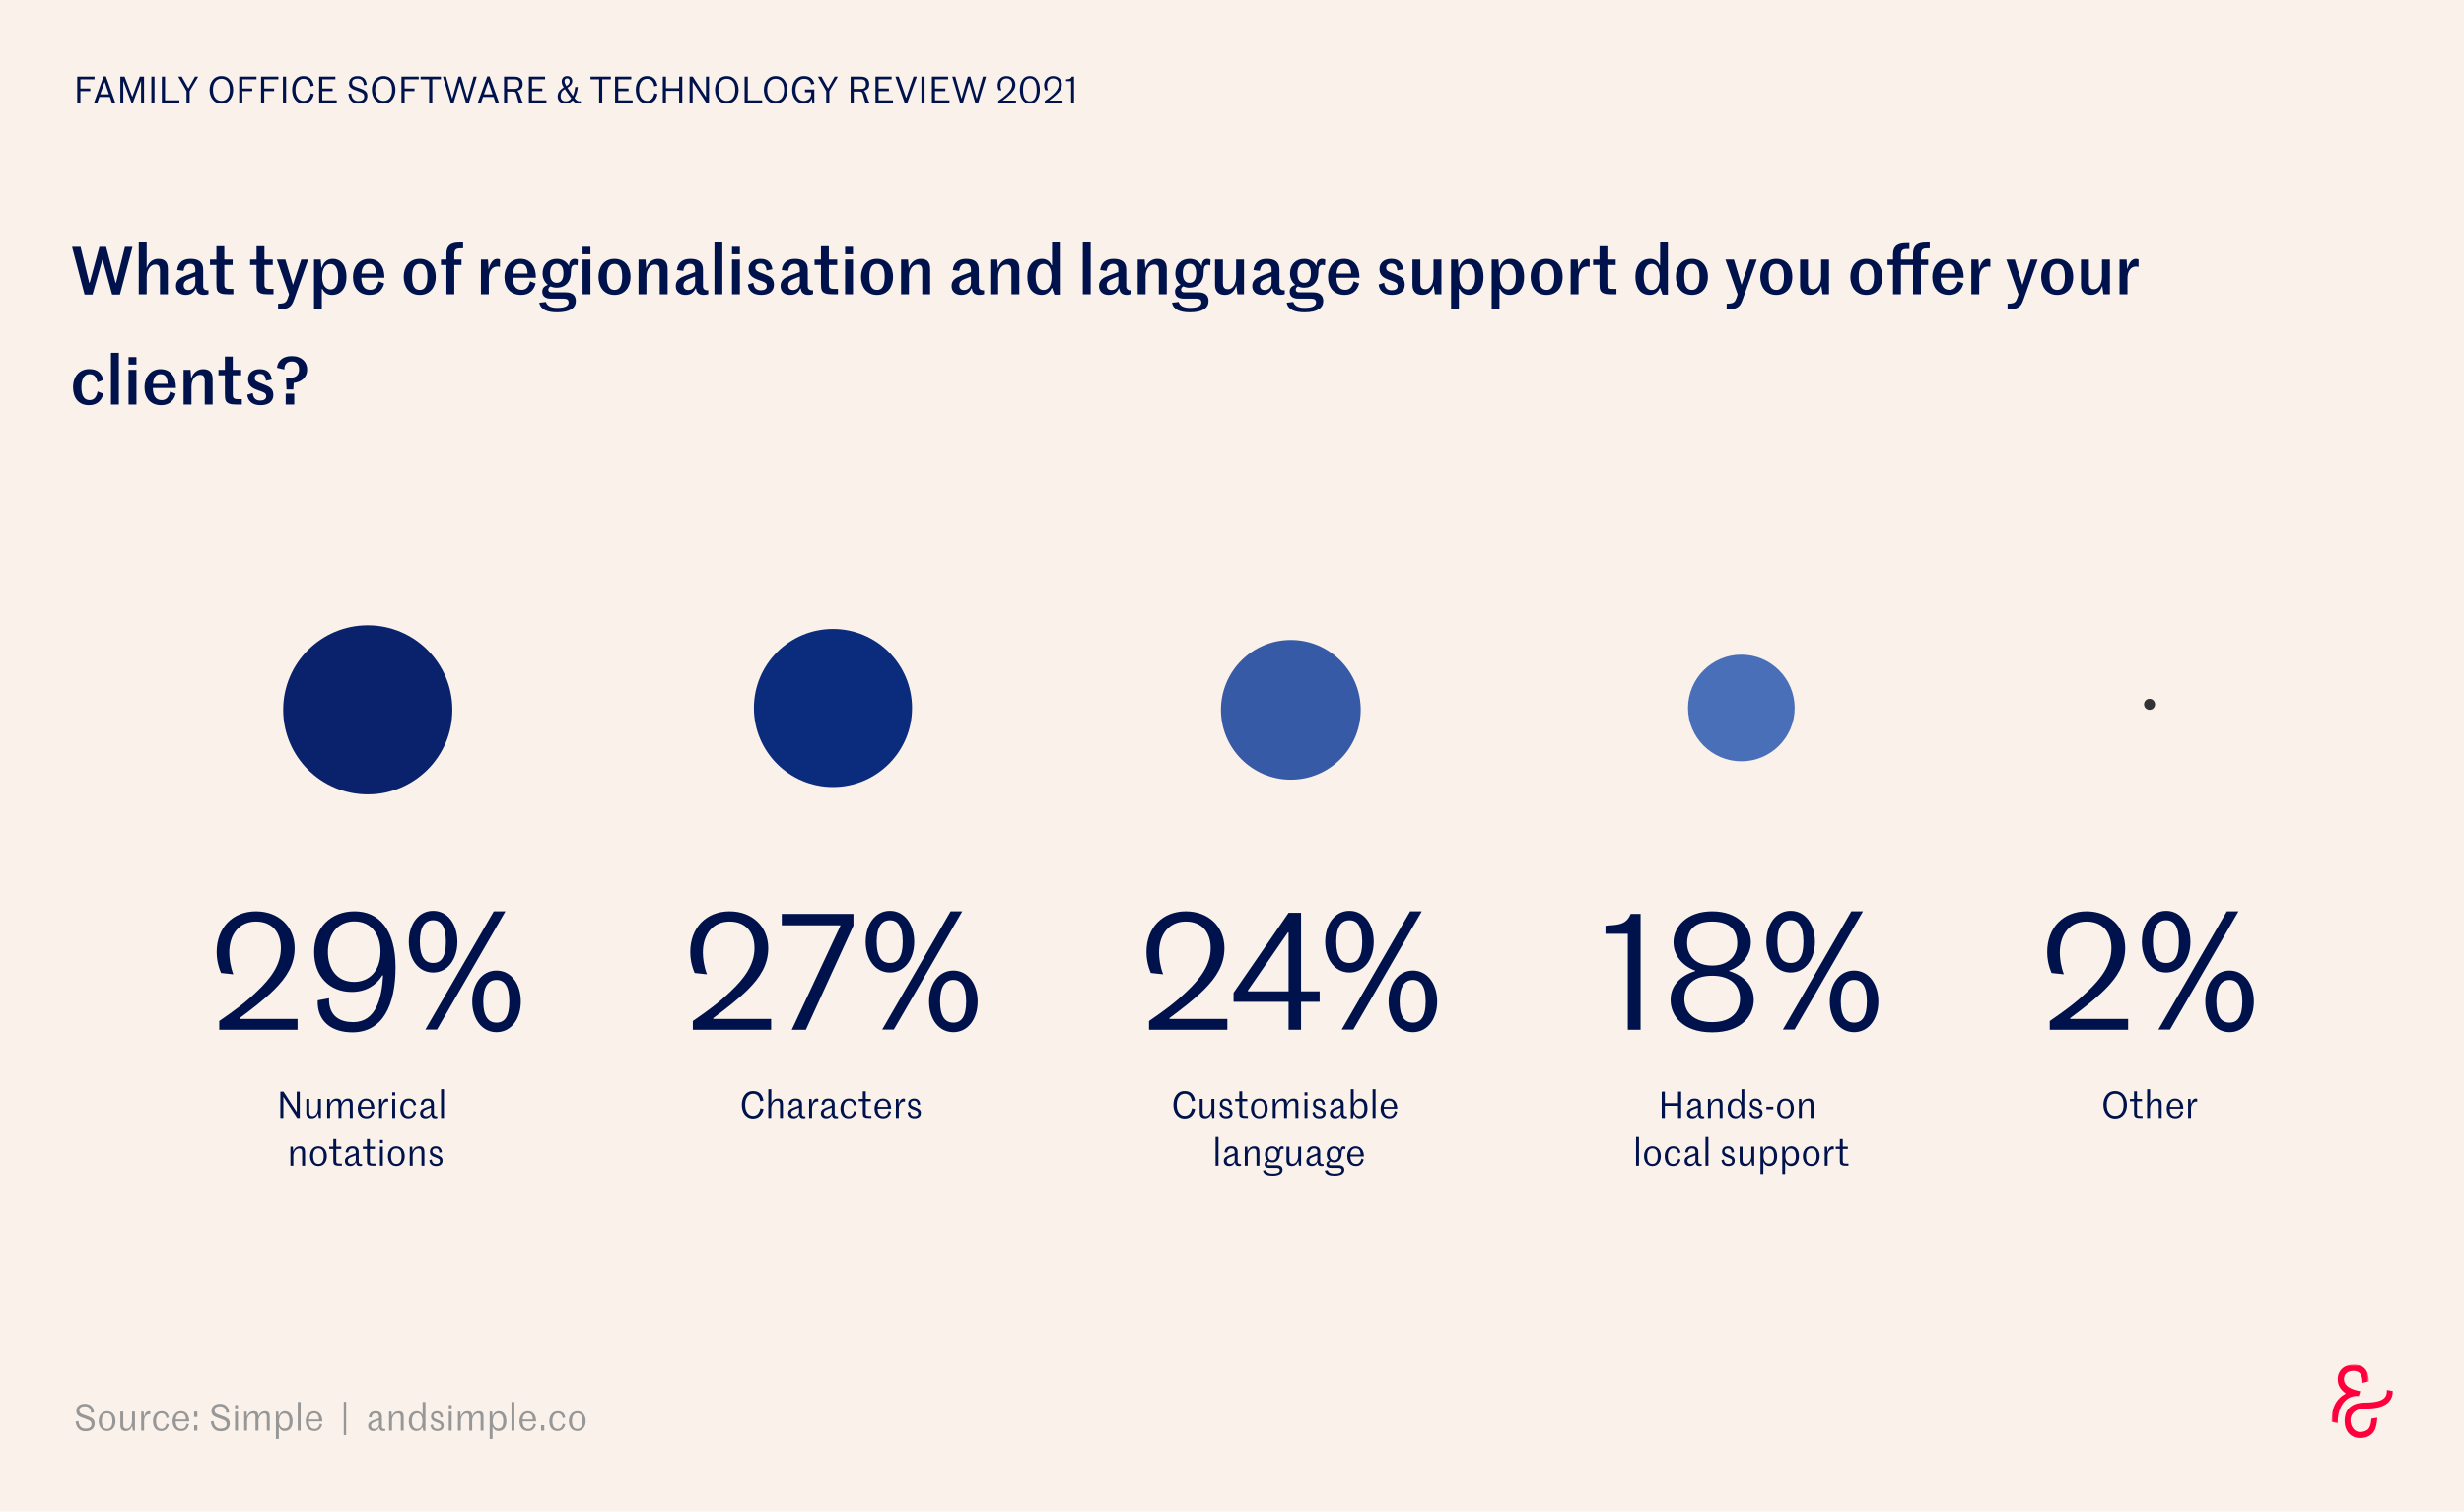 <svg width="670" height="411" viewBox="0 0 670 411" fill="none" xmlns="http://www.w3.org/2000/svg">
<rect width="670" height="411" fill="#F9F1EA"/>
<path d="M22.996 80.072H25.156L27.82 70.64H27.91L30.484 80.072H32.608L36.028 67.112H33.976L31.546 76.886H31.42L28.846 67.112H27.028L24.382 76.886H24.256L21.898 67.112H19.594L22.996 80.072ZM37.734 80H39.876V75.248C39.876 73.394 40.884 71.918 42.198 71.918C43.134 71.918 43.494 72.368 43.494 73.592V80H45.636V73.106C45.636 71.594 45.096 70.37 43.08 70.37C41.766 70.37 40.506 71.072 39.912 72.8H39.876V65.924H37.734V80ZM50.496 80.18C51.936 80.18 52.764 79.478 53.214 78.416H53.358C53.466 79.586 54.168 80.18 55.446 80.18C55.86 80.18 56.418 80.09 56.688 79.946V78.92C56.274 78.92 55.932 78.884 55.698 78.722C55.41 78.56 55.248 78.272 55.248 77.768V73.286C55.248 71.288 54.06 70.37 51.81 70.37C49.848 70.37 48.444 71.27 48.174 73.412L49.902 73.646C50.118 72.35 50.604 71.72 51.702 71.72C52.638 71.72 53.106 72.242 53.106 73.304V73.97C52.458 74.24 51.396 74.582 50.478 74.942C49.236 75.428 47.85 76.004 47.85 77.732C47.85 79.19 48.84 80.18 50.496 80.18ZM51.252 78.848C50.334 78.848 49.938 78.308 49.938 77.534C49.938 76.562 50.604 76.184 51.306 75.896C52.116 75.536 52.62 75.374 53.106 75.176V76.904C53.106 78.038 52.404 78.848 51.252 78.848ZM63.453 80V78.542H62.409C62.031 78.542 61.725 78.506 61.509 78.416C61.023 78.218 60.987 77.822 60.987 76.976V72.044H63.255V70.55H60.987V66.95H58.845V70.55H57.099V72.044H58.845V77.084C58.845 78.848 59.061 79.406 60.105 79.784C60.519 79.946 61.167 80 61.905 80H63.453ZM74.369 80V78.542H73.325C72.947 78.542 72.641 78.506 72.425 78.416C71.939 78.218 71.903 77.822 71.903 76.976V72.044H74.171V70.55H71.903V66.95H69.761V70.55H68.015V72.044H69.761V77.084C69.761 78.848 69.977 79.406 71.021 79.784C71.435 79.946 72.083 80 72.821 80H74.369ZM75.616 84.086C76.534 84.086 77.398 84.05 77.974 83.834C79.18 83.402 79.558 82.592 80.044 81.206L83.806 70.55H81.916L79.684 77.372H79.63L77.578 70.55H75.274L78.604 80.036L78.262 81.026C77.992 81.8 77.722 82.178 77.2 82.376C76.822 82.502 76.282 82.574 75.616 82.574V84.086ZM89.852 78.686C88.808 78.686 87.602 77.804 87.602 75.302C87.602 72.944 88.52 71.774 89.816 71.774C91.184 71.774 91.958 72.89 91.958 75.284C91.958 77.822 91.13 78.686 89.852 78.686ZM85.388 84.086H87.512V78.524H87.656C88.232 79.676 89.132 80.18 90.284 80.18C92.624 80.18 94.208 78.416 94.208 75.284C94.208 72.404 92.93 70.37 90.446 70.37C88.916 70.37 87.98 71.342 87.494 72.764H87.404L87.206 70.55H85.388V84.086ZM100.333 71.738C101.683 71.738 102.223 72.602 102.277 74.384H98.281C98.407 72.656 99.019 71.738 100.333 71.738ZM102.943 76.49C102.655 77.714 102.115 78.794 100.639 78.794C98.911 78.794 98.299 77.498 98.245 75.5H104.527C104.527 72.476 103.123 70.37 100.315 70.37C97.525 70.37 95.977 72.764 95.977 75.266C95.977 78.218 97.615 80.18 100.513 80.18C102.889 80.18 104.023 78.74 104.455 77.066L102.943 76.49ZM118.488 75.266C118.488 72.71 117.102 70.37 114.132 70.37C111.162 70.37 109.776 72.71 109.776 75.266C109.776 77.822 111.162 80.18 114.132 80.18C117.102 80.18 118.488 77.822 118.488 75.266ZM112.044 75.266C112.044 72.872 112.674 71.738 114.132 71.738C115.572 71.738 116.22 72.872 116.22 75.266C116.22 77.66 115.572 78.812 114.132 78.812C112.674 78.812 112.044 77.66 112.044 75.266ZM121.388 80H123.53V72.044H125.492V70.55H123.53V69.254C123.53 68.3 123.71 67.85 124.214 67.652C124.592 67.508 125.132 67.508 125.924 67.508V65.924C124.79 65.924 124.106 65.924 123.44 66.086C122.324 66.374 121.388 67.022 121.388 68.966V70.55H119.894V72.044H121.388V80ZM130.775 80H132.917V75.644C132.917 73.574 133.943 72.458 135.239 72.458C135.473 72.458 135.707 72.494 135.941 72.566V70.55C135.797 70.46 135.581 70.37 135.239 70.37C134.213 70.37 133.385 71.234 132.899 73.106H132.863L132.683 70.55H130.775V80ZM141.519 71.738C142.869 71.738 143.409 72.602 143.463 74.384H139.467C139.593 72.656 140.205 71.738 141.519 71.738ZM144.129 76.49C143.841 77.714 143.301 78.794 141.825 78.794C140.097 78.794 139.485 77.498 139.431 75.5H145.713C145.713 72.476 144.309 70.37 141.501 70.37C138.711 70.37 137.163 72.764 137.163 75.266C137.163 78.218 138.801 80.18 141.699 80.18C144.075 80.18 145.209 78.74 145.641 77.066L144.129 76.49ZM151.391 76.886C150.365 76.886 149.555 76.22 149.555 74.294C149.555 72.368 150.365 71.702 151.391 71.702C152.399 71.702 153.209 72.368 153.209 74.294C153.209 76.22 152.399 76.886 151.391 76.886ZM151.481 84.914C155.009 84.914 156.575 83.708 156.575 81.854C156.575 80.342 155.675 79.478 153.749 79.478H150.023C149.411 79.478 149.105 79.226 149.105 78.74C149.105 78.29 149.411 78.002 149.717 77.858C150.221 78.092 150.779 78.218 151.391 78.218C153.713 78.218 155.225 76.616 155.225 74.168C155.225 72.8 155.441 71.99 156.359 71.99C156.665 71.99 156.899 72.098 157.025 72.152L157.133 70.64C156.917 70.478 156.647 70.37 156.215 70.37C155.639 70.37 154.739 70.73 154.739 72.26H154.667C154.037 71.108 152.921 70.37 151.391 70.37C149.105 70.37 147.539 71.972 147.539 74.294C147.539 75.644 148.079 76.706 148.943 77.408V77.462C148.097 77.75 147.449 78.272 147.449 79.262C147.449 80.756 148.583 81.188 149.825 81.188H153.191C154.199 81.188 154.613 81.512 154.613 82.214C154.613 82.934 154.127 83.708 151.481 83.708C149.483 83.708 148.691 82.97 148.439 82.088L146.639 82.304C146.981 84.248 148.979 84.914 151.481 84.914ZM158.408 69.128H160.55V67.094H158.408V69.128ZM158.408 80H160.55V70.55H158.408V80ZM171.451 75.266C171.451 72.71 170.065 70.37 167.095 70.37C164.125 70.37 162.739 72.71 162.739 75.266C162.739 77.822 164.125 80.18 167.095 80.18C170.065 80.18 171.451 77.822 171.451 75.266ZM165.007 75.266C165.007 72.872 165.637 71.738 167.095 71.738C168.535 71.738 169.183 72.872 169.183 75.266C169.183 77.66 168.535 78.812 167.095 78.812C165.637 78.812 165.007 77.66 165.007 75.266ZM173.63 80H175.772V75.122C175.772 73.268 176.744 71.918 178.094 71.918C179.03 71.918 179.39 72.368 179.39 73.592V80H181.532V73.106C181.532 71.594 180.956 70.37 178.994 70.37C177.68 70.37 176.366 71.054 175.736 72.854H175.7L175.52 70.55H173.63V80ZM186.393 80.18C187.833 80.18 188.661 79.478 189.111 78.416H189.255C189.363 79.586 190.065 80.18 191.343 80.18C191.757 80.18 192.315 80.09 192.585 79.946V78.92C192.171 78.92 191.829 78.884 191.595 78.722C191.307 78.56 191.145 78.272 191.145 77.768V73.286C191.145 71.288 189.957 70.37 187.707 70.37C185.745 70.37 184.341 71.27 184.071 73.412L185.799 73.646C186.015 72.35 186.501 71.72 187.599 71.72C188.535 71.72 189.003 72.242 189.003 73.304V73.97C188.355 74.24 187.293 74.582 186.375 74.942C185.133 75.428 183.747 76.004 183.747 77.732C183.747 79.19 184.737 80.18 186.393 80.18ZM187.149 78.848C186.231 78.848 185.835 78.308 185.835 77.534C185.835 76.562 186.501 76.184 187.203 75.896C188.013 75.536 188.517 75.374 189.003 75.176V76.904C189.003 78.038 188.301 78.848 187.149 78.848ZM194.267 80H196.409V65.924H194.267V80ZM199.048 69.128H201.19V67.094H199.048V69.128ZM199.048 80H201.19V70.55H199.048V80ZM206.98 80.18C209.158 80.18 210.454 79.154 210.454 77.372C210.454 75.374 209.014 75.032 207.394 74.366C205.936 73.79 205.396 73.61 205.396 72.782C205.396 72.062 205.918 71.648 206.782 71.648C207.772 71.648 208.294 72.134 208.438 73.52L210.022 73.214C209.824 71.576 208.978 70.37 206.764 70.37C204.838 70.37 203.578 71.468 203.578 73.106C203.578 74.978 204.82 75.608 206.314 76.13C208.078 76.742 208.51 76.94 208.51 77.75C208.51 78.542 207.826 78.92 206.908 78.92C205.756 78.92 204.982 78.344 204.856 76.886L203.344 77.354C203.542 79.01 204.694 80.18 206.98 80.18ZM214.887 80.18C216.327 80.18 217.155 79.478 217.605 78.416H217.749C217.857 79.586 218.559 80.18 219.837 80.18C220.251 80.18 220.809 80.09 221.079 79.946V78.92C220.665 78.92 220.323 78.884 220.089 78.722C219.801 78.56 219.639 78.272 219.639 77.768V73.286C219.639 71.288 218.451 70.37 216.201 70.37C214.239 70.37 212.835 71.27 212.565 73.412L214.293 73.646C214.509 72.35 214.995 71.72 216.093 71.72C217.029 71.72 217.497 72.242 217.497 73.304V73.97C216.849 74.24 215.787 74.582 214.869 74.942C213.627 75.428 212.241 76.004 212.241 77.732C212.241 79.19 213.231 80.18 214.887 80.18ZM215.643 78.848C214.725 78.848 214.329 78.308 214.329 77.534C214.329 76.562 214.995 76.184 215.697 75.896C216.507 75.536 217.011 75.374 217.497 75.176V76.904C217.497 78.038 216.795 78.848 215.643 78.848ZM227.844 80V78.542H226.8C226.422 78.542 226.116 78.506 225.9 78.416C225.414 78.218 225.378 77.822 225.378 76.976V72.044H227.646V70.55H225.378V66.95H223.236V70.55H221.49V72.044H223.236V77.084C223.236 78.848 223.452 79.406 224.496 79.784C224.91 79.946 225.558 80 226.296 80H227.844ZM229.793 69.128H231.935V67.094H229.793V69.128ZM229.793 80H231.935V70.55H229.793V80ZM242.836 75.266C242.836 72.71 241.45 70.37 238.48 70.37C235.51 70.37 234.124 72.71 234.124 75.266C234.124 77.822 235.51 80.18 238.48 80.18C241.45 80.18 242.836 77.822 242.836 75.266ZM236.392 75.266C236.392 72.872 237.022 71.738 238.48 71.738C239.92 71.738 240.568 72.872 240.568 75.266C240.568 77.66 239.92 78.812 238.48 78.812C237.022 78.812 236.392 77.66 236.392 75.266ZM245.015 80H247.157V75.122C247.157 73.268 248.129 71.918 249.479 71.918C250.415 71.918 250.775 72.368 250.775 73.592V80H252.917V73.106C252.917 71.594 252.341 70.37 250.379 70.37C249.065 70.37 247.751 71.054 247.121 72.854H247.085L246.905 70.55H245.015V80ZM261.398 80.18C262.838 80.18 263.666 79.478 264.116 78.416H264.26C264.368 79.586 265.07 80.18 266.348 80.18C266.762 80.18 267.32 80.09 267.59 79.946V78.92C267.176 78.92 266.834 78.884 266.6 78.722C266.312 78.56 266.15 78.272 266.15 77.768V73.286C266.15 71.288 264.962 70.37 262.712 70.37C260.75 70.37 259.346 71.27 259.076 73.412L260.804 73.646C261.02 72.35 261.506 71.72 262.604 71.72C263.54 71.72 264.008 72.242 264.008 73.304V73.97C263.36 74.24 262.298 74.582 261.38 74.942C260.138 75.428 258.752 76.004 258.752 77.732C258.752 79.19 259.742 80.18 261.398 80.18ZM262.154 78.848C261.236 78.848 260.84 78.308 260.84 77.534C260.84 76.562 261.506 76.184 262.208 75.896C263.018 75.536 263.522 75.374 264.008 75.176V76.904C264.008 78.038 263.306 78.848 262.154 78.848ZM269.273 80H271.415V75.122C271.415 73.268 272.387 71.918 273.737 71.918C274.673 71.918 275.033 72.368 275.033 73.592V80H277.175V73.106C277.175 71.594 276.599 70.37 274.637 70.37C273.323 70.37 272.009 71.054 271.379 72.854H271.343L271.163 70.55H269.273V80ZM283.745 78.83C282.431 78.83 281.603 77.642 281.603 75.248C281.603 72.854 282.485 71.738 283.835 71.738C285.059 71.738 285.941 72.89 285.941 75.248C285.941 77.858 285.023 78.83 283.745 78.83ZM283.241 80.18C284.537 80.18 285.473 79.442 285.959 78.29H286.085L286.715 80.108H288.173V65.924H286.067V72.116H285.923C285.509 70.964 284.483 70.37 283.331 70.37C281.009 70.37 279.353 72.134 279.353 75.266C279.353 78.146 280.703 80.18 283.241 80.18ZM294.427 80H296.569V65.924H294.427V80ZM301.477 80.18C302.917 80.18 303.745 79.478 304.195 78.416H304.339C304.447 79.586 305.149 80.18 306.427 80.18C306.841 80.18 307.399 80.09 307.669 79.946V78.92C307.255 78.92 306.913 78.884 306.679 78.722C306.391 78.56 306.229 78.272 306.229 77.768V73.286C306.229 71.288 305.041 70.37 302.791 70.37C300.829 70.37 299.425 71.27 299.155 73.412L300.883 73.646C301.099 72.35 301.585 71.72 302.683 71.72C303.619 71.72 304.087 72.242 304.087 73.304V73.97C303.439 74.24 302.377 74.582 301.459 74.942C300.217 75.428 298.831 76.004 298.831 77.732C298.831 79.19 299.821 80.18 301.477 80.18ZM302.233 78.848C301.315 78.848 300.919 78.308 300.919 77.534C300.919 76.562 301.585 76.184 302.287 75.896C303.097 75.536 303.601 75.374 304.087 75.176V76.904C304.087 78.038 303.385 78.848 302.233 78.848ZM309.351 80H311.493V75.122C311.493 73.268 312.465 71.918 313.815 71.918C314.751 71.918 315.111 72.368 315.111 73.592V80H317.253V73.106C317.253 71.594 316.677 70.37 314.715 70.37C313.401 70.37 312.087 71.054 311.457 72.854H311.421L311.241 70.55H309.351V80ZM323.445 76.886C322.419 76.886 321.609 76.22 321.609 74.294C321.609 72.368 322.419 71.702 323.445 71.702C324.453 71.702 325.263 72.368 325.263 74.294C325.263 76.22 324.453 76.886 323.445 76.886ZM323.535 84.914C327.063 84.914 328.629 83.708 328.629 81.854C328.629 80.342 327.729 79.478 325.803 79.478H322.077C321.465 79.478 321.159 79.226 321.159 78.74C321.159 78.29 321.465 78.002 321.771 77.858C322.275 78.092 322.833 78.218 323.445 78.218C325.767 78.218 327.279 76.616 327.279 74.168C327.279 72.8 327.495 71.99 328.413 71.99C328.719 71.99 328.953 72.098 329.079 72.152L329.187 70.64C328.971 70.478 328.701 70.37 328.269 70.37C327.693 70.37 326.793 70.73 326.793 72.26H326.721C326.091 71.108 324.975 70.37 323.445 70.37C321.159 70.37 319.593 71.972 319.593 74.294C319.593 75.644 320.133 76.706 320.997 77.408V77.462C320.151 77.75 319.503 78.272 319.503 79.262C319.503 80.756 320.637 81.188 321.879 81.188H325.245C326.253 81.188 326.667 81.512 326.667 82.214C326.667 82.934 326.181 83.708 323.535 83.708C321.537 83.708 320.745 82.97 320.493 82.088L318.693 82.304C319.035 84.248 321.033 84.914 323.535 84.914ZM333.072 80.18C334.512 80.18 335.556 79.424 336.132 77.786H336.186L336.492 80H338.256V70.55H336.114V75.176C336.114 77.246 335.196 78.632 333.954 78.632C333.018 78.632 332.532 78.182 332.532 76.958V70.55H330.39V77.444C330.39 78.956 331.11 80.18 333.072 80.18ZM343.154 80.18C344.594 80.18 345.422 79.478 345.872 78.416H346.016C346.124 79.586 346.826 80.18 348.104 80.18C348.518 80.18 349.076 80.09 349.346 79.946V78.92C348.932 78.92 348.59 78.884 348.356 78.722C348.068 78.56 347.906 78.272 347.906 77.768V73.286C347.906 71.288 346.718 70.37 344.468 70.37C342.506 70.37 341.102 71.27 340.832 73.412L342.56 73.646C342.776 72.35 343.262 71.72 344.36 71.72C345.296 71.72 345.764 72.242 345.764 73.304V73.97C345.116 74.24 344.054 74.582 343.136 74.942C341.894 75.428 340.508 76.004 340.508 77.732C340.508 79.19 341.498 80.18 343.154 80.18ZM343.91 78.848C342.992 78.848 342.596 78.308 342.596 77.534C342.596 76.562 343.262 76.184 343.964 75.896C344.774 75.536 345.278 75.374 345.764 75.176V76.904C345.764 78.038 345.062 78.848 343.91 78.848ZM354.629 76.886C353.603 76.886 352.793 76.22 352.793 74.294C352.793 72.368 353.603 71.702 354.629 71.702C355.637 71.702 356.447 72.368 356.447 74.294C356.447 76.22 355.637 76.886 354.629 76.886ZM354.719 84.914C358.247 84.914 359.813 83.708 359.813 81.854C359.813 80.342 358.913 79.478 356.987 79.478H353.261C352.649 79.478 352.343 79.226 352.343 78.74C352.343 78.29 352.649 78.002 352.955 77.858C353.459 78.092 354.017 78.218 354.629 78.218C356.951 78.218 358.463 76.616 358.463 74.168C358.463 72.8 358.679 71.99 359.597 71.99C359.903 71.99 360.137 72.098 360.263 72.152L360.371 70.64C360.155 70.478 359.885 70.37 359.453 70.37C358.877 70.37 357.977 70.73 357.977 72.26H357.905C357.275 71.108 356.159 70.37 354.629 70.37C352.343 70.37 350.777 71.972 350.777 74.294C350.777 75.644 351.317 76.706 352.181 77.408V77.462C351.335 77.75 350.687 78.272 350.687 79.262C350.687 80.756 351.821 81.188 353.063 81.188H356.429C357.437 81.188 357.851 81.512 357.851 82.214C357.851 82.934 357.365 83.708 354.719 83.708C352.721 83.708 351.929 82.97 351.677 82.088L349.877 82.304C350.219 84.248 352.217 84.914 354.719 84.914ZM365.464 71.738C366.814 71.738 367.354 72.602 367.408 74.384H363.412C363.538 72.656 364.15 71.738 365.464 71.738ZM368.074 76.49C367.786 77.714 367.246 78.794 365.77 78.794C364.042 78.794 363.43 77.498 363.376 75.5H369.658C369.658 72.476 368.254 70.37 365.446 70.37C362.656 70.37 361.108 72.764 361.108 75.266C361.108 78.218 362.746 80.18 365.644 80.18C368.02 80.18 369.154 78.74 369.586 77.066L368.074 76.49ZM378.507 80.18C380.685 80.18 381.981 79.154 381.981 77.372C381.981 75.374 380.541 75.032 378.921 74.366C377.463 73.79 376.923 73.61 376.923 72.782C376.923 72.062 377.445 71.648 378.309 71.648C379.299 71.648 379.821 72.134 379.965 73.52L381.549 73.214C381.351 71.576 380.505 70.37 378.291 70.37C376.365 70.37 375.105 71.468 375.105 73.106C375.105 74.978 376.347 75.608 377.841 76.13C379.605 76.742 380.037 76.94 380.037 77.75C380.037 78.542 379.353 78.92 378.435 78.92C377.283 78.92 376.509 78.344 376.383 76.886L374.871 77.354C375.069 79.01 376.221 80.18 378.507 80.18ZM386.756 80.18C388.196 80.18 389.24 79.424 389.816 77.786H389.87L390.176 80H391.94V70.55H389.798V75.176C389.798 77.246 388.88 78.632 387.638 78.632C386.702 78.632 386.216 78.182 386.216 76.958V70.55H384.074V77.444C384.074 78.956 384.794 80.18 386.756 80.18ZM399.034 78.686C397.99 78.686 396.784 77.804 396.784 75.302C396.784 72.944 397.702 71.774 398.998 71.774C400.366 71.774 401.14 72.89 401.14 75.284C401.14 77.822 400.312 78.686 399.034 78.686ZM394.57 84.086H396.694V78.524H396.838C397.414 79.676 398.314 80.18 399.466 80.18C401.806 80.18 403.39 78.416 403.39 75.284C403.39 72.404 402.112 70.37 399.628 70.37C398.098 70.37 397.162 71.342 396.676 72.764H396.586L396.388 70.55H394.57V84.086ZM410.073 78.686C409.029 78.686 407.823 77.804 407.823 75.302C407.823 72.944 408.741 71.774 410.037 71.774C411.405 71.774 412.179 72.89 412.179 75.284C412.179 77.822 411.351 78.686 410.073 78.686ZM405.609 84.086H407.733V78.524H407.877C408.453 79.676 409.353 80.18 410.505 80.18C412.845 80.18 414.429 78.416 414.429 75.284C414.429 72.404 413.151 70.37 410.667 70.37C409.137 70.37 408.201 71.342 407.715 72.764H407.625L407.427 70.55H405.609V84.086ZM424.91 75.266C424.91 72.71 423.524 70.37 420.554 70.37C417.584 70.37 416.198 72.71 416.198 75.266C416.198 77.822 417.584 80.18 420.554 80.18C423.524 80.18 424.91 77.822 424.91 75.266ZM418.466 75.266C418.466 72.872 419.096 71.738 420.554 71.738C421.994 71.738 422.642 72.872 422.642 75.266C422.642 77.66 421.994 78.812 420.554 78.812C419.096 78.812 418.466 77.66 418.466 75.266ZM427.089 80H429.231V75.644C429.231 73.574 430.257 72.458 431.553 72.458C431.787 72.458 432.021 72.494 432.255 72.566V70.55C432.111 70.46 431.895 70.37 431.553 70.37C430.527 70.37 429.699 71.234 429.213 73.106H429.177L428.997 70.55H427.089V80ZM439.537 80V78.542H438.493C438.115 78.542 437.809 78.506 437.593 78.416C437.107 78.218 437.071 77.822 437.071 76.976V72.044H439.339V70.55H437.071V66.95H434.929V70.55H433.183V72.044H434.929V77.084C434.929 78.848 435.145 79.406 436.189 79.784C436.603 79.946 437.251 80 437.989 80H439.537ZM449.085 78.83C447.771 78.83 446.943 77.642 446.943 75.248C446.943 72.854 447.825 71.738 449.175 71.738C450.399 71.738 451.281 72.89 451.281 75.248C451.281 77.858 450.363 78.83 449.085 78.83ZM448.581 80.18C449.877 80.18 450.813 79.442 451.299 78.29H451.425L452.055 80.108H453.513V65.924H451.407V72.116H451.263C450.849 70.964 449.823 70.37 448.671 70.37C446.349 70.37 444.693 72.134 444.693 75.266C444.693 78.146 446.043 80.18 448.581 80.18ZM464.408 75.266C464.408 72.71 463.022 70.37 460.052 70.37C457.082 70.37 455.696 72.71 455.696 75.266C455.696 77.822 457.082 80.18 460.052 80.18C463.022 80.18 464.408 77.822 464.408 75.266ZM457.964 75.266C457.964 72.872 458.594 71.738 460.052 71.738C461.492 71.738 462.14 72.872 462.14 75.266C462.14 77.66 461.492 78.812 460.052 78.812C458.594 78.812 457.964 77.66 457.964 75.266ZM469.507 84.086C470.425 84.086 471.289 84.05 471.865 83.834C473.071 83.402 473.449 82.592 473.935 81.206L477.697 70.55H475.807L473.575 77.372H473.521L471.469 70.55H469.165L472.495 80.036L472.153 81.026C471.883 81.8 471.613 82.178 471.091 82.376C470.713 82.502 470.173 82.574 469.507 82.574V84.086ZM487.365 75.266C487.365 72.71 485.979 70.37 483.009 70.37C480.039 70.37 478.653 72.71 478.653 75.266C478.653 77.822 480.039 80.18 483.009 80.18C485.979 80.18 487.365 77.822 487.365 75.266ZM480.921 75.266C480.921 72.872 481.551 71.738 483.009 71.738C484.449 71.738 485.097 72.872 485.097 75.266C485.097 77.66 484.449 78.812 483.009 78.812C481.551 78.812 480.921 77.66 480.921 75.266ZM492.154 80.18C493.594 80.18 494.638 79.424 495.214 77.786H495.268L495.574 80H497.338V70.55H495.196V75.176C495.196 77.246 494.278 78.632 493.036 78.632C492.1 78.632 491.614 78.182 491.614 76.958V70.55H489.472V77.444C489.472 78.956 490.192 80.18 492.154 80.18ZM511.851 75.266C511.851 72.71 510.465 70.37 507.495 70.37C504.525 70.37 503.139 72.71 503.139 75.266C503.139 77.822 504.525 80.18 507.495 80.18C510.465 80.18 511.851 77.822 511.851 75.266ZM505.407 75.266C505.407 72.872 506.037 71.738 507.495 71.738C508.935 71.738 509.583 72.872 509.583 75.266C509.583 77.66 508.935 78.812 507.495 78.812C506.037 78.812 505.407 77.66 505.407 75.266ZM520.187 80H522.329V72.044H524.291V70.55H522.329V69.254C522.329 68.3 522.509 67.85 523.013 67.652C523.391 67.508 523.931 67.508 524.723 67.508V65.924C523.589 65.924 522.905 65.924 522.239 66.086C521.123 66.374 520.187 67.022 520.187 68.966V70.55H516.893V69.434C516.893 68.48 517.073 68.03 517.577 67.832C517.955 67.688 518.405 67.688 519.197 67.688V66.104C518.099 66.104 517.469 66.104 516.803 66.266C515.687 66.554 514.751 67.202 514.751 69.146V70.55H513.257V72.044H514.751V80H516.893V72.044H520.187V80ZM529.767 71.738C531.117 71.738 531.657 72.602 531.711 74.384H527.715C527.841 72.656 528.453 71.738 529.767 71.738ZM532.377 76.49C532.089 77.714 531.549 78.794 530.073 78.794C528.345 78.794 527.733 77.498 527.679 75.5H533.961C533.961 72.476 532.557 70.37 529.749 70.37C526.959 70.37 525.411 72.764 525.411 75.266C525.411 78.218 527.049 80.18 529.947 80.18C532.323 80.18 533.457 78.74 533.889 77.066L532.377 76.49ZM536.039 80H538.181V75.644C538.181 73.574 539.207 72.458 540.503 72.458C540.737 72.458 540.971 72.494 541.205 72.566V70.55C541.061 70.46 540.845 70.37 540.503 70.37C539.477 70.37 538.649 71.234 538.163 73.106H538.127L537.947 70.55H536.039V80ZM545.883 84.086C546.801 84.086 547.665 84.05 548.241 83.834C549.447 83.402 549.825 82.592 550.311 81.206L554.073 70.55H552.183L549.951 77.372H549.897L547.845 70.55H545.541L548.871 80.036L548.529 81.026C548.259 81.8 547.989 82.178 547.467 82.376C547.089 82.502 546.549 82.574 545.883 82.574V84.086ZM563.742 75.266C563.742 72.71 562.356 70.37 559.386 70.37C556.416 70.37 555.03 72.71 555.03 75.266C555.03 77.822 556.416 80.18 559.386 80.18C562.356 80.18 563.742 77.822 563.742 75.266ZM557.298 75.266C557.298 72.872 557.928 71.738 559.386 71.738C560.826 71.738 561.474 72.872 561.474 75.266C561.474 77.66 560.826 78.812 559.386 78.812C557.928 78.812 557.298 77.66 557.298 75.266ZM568.531 80.18C569.971 80.18 571.015 79.424 571.591 77.786H571.645L571.951 80H573.715V70.55H571.573V75.176C571.573 77.246 570.655 78.632 569.413 78.632C568.477 78.632 567.991 78.182 567.991 76.958V70.55H565.849V77.444C565.849 78.956 566.569 80.18 568.531 80.18ZM576.345 80H578.487V75.644C578.487 73.574 579.513 72.458 580.809 72.458C581.043 72.458 581.277 72.494 581.511 72.566V70.55C581.367 70.46 581.151 70.37 580.809 70.37C579.783 70.37 578.955 71.234 578.469 73.106H578.433L578.253 70.55H576.345V80ZM24.184 110.18C26.578 110.18 27.676 108.74 28.108 107.066L26.524 106.454C26.29 107.696 25.786 108.794 24.364 108.794C22.78 108.794 22.132 107.48 22.132 105.266C22.132 103.052 22.888 101.738 24.328 101.738C25.768 101.738 26.236 102.71 26.524 103.934L28.09 103.34C27.712 101.612 26.686 100.352 24.274 100.352C21.628 100.352 19.864 102.314 19.864 105.266C19.864 108.218 21.376 110.18 24.184 110.18ZM30.175 110H32.317V95.924H30.175V110ZM34.957 99.128H37.099V97.094H34.957V99.128ZM34.957 110H37.099V100.55H34.957V110ZM43.644 101.738C44.994 101.738 45.534 102.602 45.588 104.384H41.592C41.718 102.656 42.33 101.738 43.644 101.738ZM46.254 106.49C45.966 107.714 45.426 108.794 43.95 108.794C42.222 108.794 41.61 107.498 41.556 105.5H47.838C47.838 102.476 46.434 100.37 43.626 100.37C40.836 100.37 39.288 102.764 39.288 105.266C39.288 108.218 40.926 110.18 43.824 110.18C46.2 110.18 47.334 108.74 47.766 107.066L46.254 106.49ZM49.916 110H52.058V105.122C52.058 103.268 53.03 101.918 54.38 101.918C55.316 101.918 55.676 102.368 55.676 103.592V110H57.818V103.106C57.818 101.594 57.242 100.37 55.28 100.37C53.966 100.37 52.652 101.054 52.022 102.854H51.986L51.806 100.55H49.916V110ZM65.756 110V108.542H64.712C64.334 108.542 64.028 108.506 63.812 108.416C63.326 108.218 63.29 107.822 63.29 106.976V102.044H65.558V100.55H63.29V96.95H61.148V100.55H59.402V102.044H61.148V107.084C61.148 108.848 61.364 109.406 62.408 109.784C62.822 109.946 63.47 110 64.208 110H65.756ZM70.855 110.18C73.033 110.18 74.329 109.154 74.329 107.372C74.329 105.374 72.889 105.032 71.269 104.366C69.811 103.79 69.271 103.61 69.271 102.782C69.271 102.062 69.793 101.648 70.657 101.648C71.647 101.648 72.169 102.134 72.313 103.52L73.897 103.214C73.699 101.576 72.853 100.37 70.639 100.37C68.713 100.37 67.453 101.468 67.453 103.106C67.453 104.978 68.695 105.608 70.189 106.13C71.953 106.742 72.385 106.94 72.385 107.75C72.385 108.542 71.701 108.92 70.783 108.92C69.631 108.92 68.857 108.344 68.731 106.886L67.219 107.354C67.417 109.01 68.569 110.18 70.855 110.18ZM77.92 105.914H79.756L79.864 104.114C81.844 103.916 83.518 102.71 83.518 100.442C83.518 98.48 82.078 96.824 79.342 96.824C76.75 96.824 75.472 98.264 75.328 99.992L77.326 100.46C77.272 99.182 77.974 98.282 79.342 98.282C80.71 98.282 81.322 99.164 81.322 100.442C81.322 101.972 80.44 102.692 79.018 102.692H77.776L77.92 105.914ZM80.008 110V107.048H77.686V110H80.008Z" fill="#00124C"/>
<path d="M21 28H21.86V24.77H24.55V24.04H21.86V21.56H25.7V20.84H21V28ZM28.405 22.33H28.475L29.625 25.64H27.255L28.405 22.33ZM30.445 28H31.365L28.805 20.78H28.165L25.545 28H26.435L27.005 26.36H29.875L30.445 28ZM32.719 28H33.519V22.08H33.559L35.779 28H36.119L38.299 22.08H38.359V28H39.159V20.84H38.009L35.989 26.28H35.949L33.869 20.84H32.719V28ZM41.156 28H42.006V20.84H41.156V28ZM44.008 28H48.778V27.27H44.868V20.84H44.008V28ZM51.563 28V24.77L53.883 20.84H53.023L51.253 23.99H51.183L49.413 20.84H48.463L50.713 24.75V28H51.563ZM60.198 28.16C62.438 28.16 63.398 26.21 63.398 24.42C63.398 22.63 62.438 20.68 60.198 20.68C57.958 20.68 56.998 22.63 56.998 24.42C56.998 26.21 57.958 28.16 60.198 28.16ZM60.198 27.42C58.658 27.42 57.898 26.14 57.898 24.42C57.898 22.7 58.658 21.41 60.198 21.41C61.738 21.41 62.498 22.61 62.498 24.42C62.498 26.23 61.738 27.42 60.198 27.42ZM65.043 28H65.903V24.77H68.593V24.04H65.903V21.56H69.743V20.84H65.043V28ZM70.99 28H71.85V24.77H74.54V24.04H71.85V21.56H75.69V20.84H70.99V28ZM76.938 28H77.787V20.84H76.938V28ZM82.499 28.16C84.199 28.16 85.049 26.99 85.339 25.59L84.479 25.36C84.269 26.56 83.659 27.42 82.499 27.42C81.169 27.42 80.339 26.23 80.339 24.42C80.339 22.61 81.169 21.42 82.499 21.42C83.669 21.42 84.269 22.19 84.459 23.48L85.319 23.25C85.029 21.7 84.209 20.68 82.499 20.68C80.349 20.68 79.439 22.54 79.439 24.42C79.439 26.3 80.349 28.16 82.499 28.16ZM86.791 28H91.561V27.27H87.641V24.77H90.441V24.04H87.641V21.56H91.191V20.84H86.791V28ZM97.38 28.16C99.01 28.16 99.89 27.39 99.89 26.02C99.89 24.77 98.98 24.4 97.51 23.89C96.36 23.49 95.74 23.35 95.74 22.49C95.74 21.91 96.07 21.37 97.24 21.37C98.35 21.37 98.87 22.05 98.94 23.18L99.7 23.01C99.62 21.61 98.72 20.68 97.25 20.68C95.65 20.68 94.92 21.57 94.92 22.66C94.92 24.01 95.98 24.27 97.22 24.72C98.75 25.28 99.04 25.47 99.04 26.31C99.04 27.12 98.36 27.46 97.37 27.46C96.29 27.46 95.6 26.75 95.49 25.4L94.73 25.53C94.89 27.06 95.74 28.16 97.38 28.16ZM104.319 28.16C106.559 28.16 107.519 26.21 107.519 24.42C107.519 22.63 106.559 20.68 104.319 20.68C102.079 20.68 101.119 22.63 101.119 24.42C101.119 26.21 102.079 28.16 104.319 28.16ZM104.319 27.42C102.779 27.42 102.019 26.14 102.019 24.42C102.019 22.7 102.779 21.41 104.319 21.41C105.859 21.41 106.619 22.61 106.619 24.42C106.619 26.23 105.859 27.42 104.319 27.42ZM109.164 28H110.024V24.77H112.714V24.04H110.024V21.56H113.864V20.84H109.164V28ZM116.699 28H117.549V21.56H119.889V20.84H114.359V21.56H116.699V28ZM122.599 28.06H123.319L124.999 22.4H125.059L126.739 28.06H127.469L129.629 20.84H128.789L127.119 26.71H127.049L125.379 20.84H124.679L123.009 26.71H122.939L121.269 20.84H120.439L122.599 28.06ZM132.741 22.33H132.811L133.961 25.64H131.591L132.741 22.33ZM134.781 28H135.701L133.141 20.78H132.501L129.881 28H130.771L131.341 26.36H134.211L134.781 28ZM137.905 24.16V21.56H139.835C140.905 21.56 141.215 22.03 141.215 22.87C141.215 23.7 140.905 24.16 139.835 24.16H137.905ZM137.905 28V24.88H139.505C140.055 24.88 140.235 25.08 140.365 25.49C140.495 25.92 140.635 26.47 140.785 27C140.895 27.4 140.995 27.77 141.115 28H142.165V27.82C141.875 27.42 141.835 27.35 141.485 26.22C141.355 25.79 140.975 24.79 140.665 24.69V24.65C141.675 24.41 142.115 23.82 142.115 22.86C142.115 21.69 141.515 20.84 139.835 20.84H137.055V28H137.905ZM143.813 28H148.583V27.27H144.663V24.77H147.463V24.04H144.663V21.56H148.213V20.84H143.813V28ZM157.392 28.16C157.582 28.16 157.872 28.12 158.022 28.08L157.892 27.48C157.812 27.51 157.662 27.53 157.472 27.53C156.962 27.53 156.502 27.02 156.242 26.7L156.202 26.65C156.792 25.66 157.032 24.5 157.112 23.66H156.392C156.342 24.3 156.142 25.35 155.772 26.07C155.322 25.43 154.712 24.5 154.282 23.85C155.052 23.44 155.602 22.78 155.602 22.05C155.602 21.09 154.952 20.68 154.152 20.68C153.462 20.68 152.732 21.15 152.732 22.13C152.732 22.8 153.022 23.32 153.292 23.75C152.442 24.28 151.632 25.02 151.632 26.24C151.632 27.41 152.502 28.16 153.672 28.16C154.672 28.16 155.332 27.7 155.732 27.27L155.762 27.31C156.092 27.72 156.572 28.16 157.392 28.16ZM153.792 27.53C152.982 27.53 152.442 27.07 152.442 26.19C152.442 25.05 152.922 24.63 153.592 24.23C154.052 24.93 154.782 25.98 155.342 26.73C154.952 27.24 154.542 27.53 153.792 27.53ZM153.502 22.09C153.502 21.58 153.752 21.3 154.202 21.3C154.602 21.3 154.912 21.53 154.912 22.09C154.912 22.57 154.672 23.01 153.992 23.38C153.722 22.9 153.502 22.45 153.502 22.09ZM162.91 28H163.76V21.56H166.1V20.84H160.57V21.56H162.91V28ZM167.25 28H172.02V27.27H168.1V24.77H170.9V24.04H168.1V21.56H171.65V20.84H167.25V28ZM175.937 28.16C177.637 28.16 178.487 26.99 178.777 25.59L177.917 25.36C177.707 26.56 177.097 27.42 175.937 27.42C174.607 27.42 173.777 26.23 173.777 24.42C173.777 22.61 174.607 21.42 175.937 21.42C177.107 21.42 177.707 22.19 177.897 23.48L178.757 23.25C178.467 21.7 177.647 20.68 175.937 20.68C173.787 20.68 172.877 22.54 172.877 24.42C172.877 26.3 173.787 28.16 175.937 28.16ZM180.229 28H181.079V24.69H184.669V28H185.519V20.84H184.669V23.97H181.079V20.84H180.229V28ZM187.514 28H188.334V22.29H188.364L192.074 28H192.784V20.84H191.964V26.36H191.934L188.374 20.84H187.514V28ZM197.629 28.16C199.869 28.16 200.829 26.21 200.829 24.42C200.829 22.63 199.869 20.68 197.629 20.68C195.389 20.68 194.429 22.63 194.429 24.42C194.429 26.21 195.389 28.16 197.629 28.16ZM197.629 27.42C196.089 27.42 195.329 26.14 195.329 24.42C195.329 22.7 196.089 21.41 197.629 21.41C199.169 21.41 199.929 22.61 199.929 24.42C199.929 26.23 199.169 27.42 197.629 27.42ZM202.475 28H207.245V27.27H203.335V20.84H202.475V28ZM210.911 28.16C213.151 28.16 214.111 26.21 214.111 24.42C214.111 22.63 213.151 20.68 210.911 20.68C208.671 20.68 207.711 22.63 207.711 24.42C207.711 26.21 208.671 28.16 210.911 28.16ZM210.911 27.42C209.371 27.42 208.611 26.14 208.611 24.42C208.611 22.7 209.371 21.41 210.911 21.41C212.451 21.41 213.211 22.61 213.211 24.42C213.211 26.23 212.451 27.42 210.911 27.42ZM218.576 28.16C219.726 28.16 220.446 27.63 220.716 26.8H220.756L220.886 28H221.426V24.32H218.886V25.06H220.586V25.48C220.586 26.71 219.646 27.42 218.486 27.42C217.206 27.42 216.306 26.23 216.306 24.42C216.306 22.61 217.266 21.42 218.606 21.42C219.776 21.42 220.316 21.89 220.566 22.98L221.426 22.75C221.076 21.47 220.306 20.68 218.606 20.68C216.456 20.68 215.406 22.54 215.406 24.42C215.406 26.3 216.426 28.16 218.576 28.16ZM225.509 28V24.77L227.829 20.84H226.969L225.199 23.99H225.129L223.359 20.84H222.409L224.659 24.75V28H225.509ZM232.143 24.16V21.56H234.073C235.143 21.56 235.453 22.03 235.453 22.87C235.453 23.7 235.143 24.16 234.073 24.16H232.143ZM232.143 28V24.88H233.743C234.293 24.88 234.473 25.08 234.603 25.49C234.733 25.92 234.873 26.47 235.023 27C235.133 27.4 235.233 27.77 235.353 28H236.403V27.82C236.113 27.42 236.073 27.35 235.723 26.22C235.593 25.79 235.213 24.79 234.903 24.69V24.65C235.913 24.41 236.353 23.82 236.353 22.86C236.353 21.69 235.753 20.84 234.073 20.84H231.293V28H232.143ZM238.051 28H242.821V27.27H238.901V24.77H241.701V24.04H238.901V21.56H242.451V20.84H238.051V28ZM246.035 28.06H246.675L249.295 20.84H248.415L246.445 26.54H246.355L244.385 20.84H243.475L246.035 28.06ZM250.551 28H251.401V20.84H250.551V28ZM253.402 28H258.172V27.27H254.252V24.77H257.052V24.04H254.252V21.56H257.802V20.84H253.402V28ZM261.085 28.06H261.805L263.485 22.4H263.545L265.225 28.06H265.955L268.115 20.84H267.275L265.605 26.71H265.535L263.865 20.84H263.165L261.495 26.71H261.425L259.755 20.84H258.925L261.085 28.06ZM271.433 28H276.273V27.33H272.693V27.28C273.413 26.75 274.253 26.1 274.843 25.51C275.593 24.76 276.093 23.98 276.093 22.95C276.093 21.63 275.113 20.68 273.703 20.68C272.273 20.68 271.273 21.68 271.273 23.2C271.273 23.57 271.333 23.98 271.543 24.49L272.303 24.57C272.113 24.06 272.053 23.58 272.053 23.23C272.053 22.07 272.693 21.31 273.703 21.31C274.703 21.31 275.243 21.98 275.243 22.95C275.243 23.98 274.623 24.82 273.753 25.64C273.033 26.33 272.403 26.79 271.433 27.46V28ZM280.039 28.16C282.059 28.16 282.749 26.21 282.749 24.42C282.749 22.63 282.059 20.68 280.039 20.68C278.019 20.68 277.329 22.63 277.329 24.42C277.329 26.21 278.019 28.16 280.039 28.16ZM280.039 27.53C278.649 27.53 278.179 26.19 278.179 24.42C278.179 22.65 278.649 21.31 280.039 21.31C281.429 21.31 281.899 22.65 281.899 24.42C281.899 26.19 281.429 27.53 280.039 27.53ZM284.079 28H288.919V27.33H285.339V27.28C286.059 26.75 286.899 26.1 287.489 25.51C288.239 24.76 288.739 23.98 288.739 22.95C288.739 21.63 287.759 20.68 286.349 20.68C284.919 20.68 283.919 21.68 283.919 23.2C283.919 23.57 283.979 23.98 284.189 24.49L284.949 24.57C284.759 24.06 284.699 23.58 284.699 23.23C284.699 22.07 285.339 21.31 286.349 21.31C287.349 21.31 287.889 21.98 287.889 22.95C287.889 23.98 287.269 24.82 286.399 25.64C285.679 26.33 285.049 26.79 284.079 27.46V28ZM292.045 28V20.84H291.435C291.225 21.35 290.905 21.48 290.345 21.53L289.875 21.57V22.07H291.255V28H292.045Z" fill="#00124C"/>
<mask id="mask0_835_5868" style="mask-type:alpha" maskUnits="userSpaceOnUse" x="634" y="371" width="11" height="17">
<path fill-rule="evenodd" clip-rule="evenodd" d="M634 371H644.175V387.048H634V371Z" fill="white"/>
</mask>
<g mask="url(#mask0_835_5868)">
<path fill-rule="evenodd" clip-rule="evenodd" d="M644.174 375.589L644.172 375.547C644.029 372.419 642.658 371 639.981 371C637.454 371 635.66 372.614 635.66 374.981C635.66 376.506 636.287 377.778 637.873 378.867C635.069 380.426 633.969 382.937 633.969 386.554V386.592L635.67 387.048V386.982C635.486 383.55 637.21 379.276 641.363 379.554H641.401L641.787 378.267L641.726 378.246C641.324 378.122 637.361 377.657 637.361 374.952C637.361 373.643 638.283 372.713 639.924 372.713C641.704 372.713 642.384 373.81 642.384 375.921V375.984L644.174 375.589Z" fill="#FF003D"/>
</g>
<path fill-rule="evenodd" clip-rule="evenodd" d="M649.024 377.915V377.973C649.024 379.238 649.024 381.355 643.138 381.355C638.51 381.355 637.539 384.076 637.539 386.359C637.539 389.135 639.217 391 641.715 391C643.273 391 644.467 390.509 645.323 389.463C646.375 388.177 646.397 385.479 646.397 385.479L644.803 385.758C644.803 385.758 644.8 387.517 644.072 388.445C643.627 389.012 642.726 389.367 641.715 389.367C640.466 389.367 639.139 388.215 639.139 386.081C639.139 384.932 639.98 382.988 643.138 382.988C644.989 382.988 650.624 382.988 650.624 378.251V378.21L649.024 377.915Z" fill="#FF003D"/>
<circle cx="100" cy="193" r="23" fill="#0A216B"/>
<path d="M59.613 280H80.909V277.052H65.157V276.832C68.325 274.5 72.021 271.64 74.617 269.044C77.917 265.744 80.117 262.312 80.117 257.78C80.117 251.972 75.805 247.792 69.601 247.792C63.309 247.792 58.909 252.192 58.909 258.88C58.909 260.508 59.173 262.312 60.097 264.556L63.441 264.908C62.605 262.664 62.341 260.552 62.341 259.012C62.341 253.908 65.157 250.564 69.601 250.564C74.001 250.564 76.377 253.512 76.377 257.78C76.377 262.312 73.649 266.008 69.821 269.616C66.653 272.652 63.881 274.676 59.613 277.624V280ZM96.291 266.976C91.539 266.976 89.163 263.324 89.163 258.88C89.163 253.732 92.067 250.52 96.335 250.52C98.799 250.52 100.559 251.488 101.747 253.028C102.935 254.568 103.463 256.548 103.463 258.704C103.463 264.16 100.251 266.976 96.291 266.976ZM95.807 280.704C104.123 280.704 107.555 273.224 107.555 262.972C107.555 257.824 106.411 254.084 104.519 251.62C102.451 248.98 99.723 247.792 96.379 247.792C89.867 247.792 85.423 252.368 85.423 258.88C85.423 265.436 89.603 269.704 95.631 269.704C99.503 269.704 102.363 267.856 103.947 265.216H104.167C103.815 271.552 102.187 277.932 96.027 277.932C92.683 277.932 89.339 276.524 89.471 271.42L86.391 271.992C86.171 277.8 90.263 280.704 95.807 280.704ZM111.166 256.064C111.166 260.728 113.718 264.424 117.766 264.424C121.814 264.424 124.366 260.728 124.366 256.064C124.366 251.4 121.814 247.66 117.766 247.66C113.718 247.66 111.166 251.4 111.166 256.064ZM118.822 279.956L137.434 247.792H134.266L115.654 279.956H118.822ZM114.158 256.064C114.158 251.84 115.61 250.212 117.766 250.212C119.922 250.212 121.242 251.84 121.242 256.064C121.242 260.288 119.922 261.828 117.766 261.828C115.61 261.828 114.158 260.288 114.158 256.064ZM135.014 280.66C139.062 280.66 141.614 276.964 141.614 272.3C141.614 267.636 139.062 263.896 135.014 263.896C130.966 263.896 128.414 267.636 128.414 272.3C128.414 276.964 130.966 280.66 135.014 280.66ZM135.014 278.064C132.858 278.064 131.406 276.524 131.406 272.3C131.406 268.076 132.858 266.448 135.014 266.448C137.17 266.448 138.49 268.076 138.49 272.3C138.49 276.524 137.17 278.064 135.014 278.064Z" fill="#00124C"/>
<path d="M76.232 304H77.052V298.29H77.082L80.792 304H81.502V296.84H80.682V302.36H80.652L77.092 296.84H76.232V304ZM84.738 304.1C85.648 304.1 86.168 303.6 86.488 302.76H86.518L86.708 304H87.268V298.82H86.478V301.34C86.478 302.54 85.858 303.5 85.018 303.5C84.418 303.5 84.088 303.21 84.088 302.42V298.82H83.298V302.58C83.298 303.42 83.648 304.1 84.738 304.1ZM89.753 301.28C89.753 300.24 90.523 299.32 91.313 299.32C91.903 299.32 92.043 299.67 92.043 300.4V304H92.833V301.31C92.833 300.28 93.593 299.32 94.393 299.32C94.983 299.32 95.123 299.67 95.123 300.4V304H95.913V300.24C95.913 299.4 95.743 298.72 94.633 298.72C93.823 298.72 93.173 299.15 92.843 300.14H92.833C92.833 299.31 92.633 298.72 91.553 298.72C90.743 298.72 90.103 299.14 89.743 300.15H89.723L89.623 298.82H88.963V304H89.753V301.28ZM99.556 299.29C100.476 299.29 100.876 299.87 100.906 300.98H98.136C98.216 299.96 98.646 299.29 99.556 299.29ZM101.136 302.09C100.976 302.84 100.616 303.53 99.696 303.53C98.546 303.53 98.146 302.65 98.116 301.49H101.796C101.796 300.01 101.126 298.72 99.556 298.72C98.106 298.72 97.276 300.02 97.276 301.41C97.276 302.9 98.026 304.1 99.636 304.1C100.936 304.1 101.506 303.26 101.746 302.33L101.136 302.09ZM103.094 304H103.884V301.43C103.884 300.29 104.504 299.54 105.244 299.54C105.334 299.54 105.444 299.55 105.564 299.59V298.82C105.484 298.77 105.384 298.72 105.194 298.72C104.634 298.72 104.154 299.16 103.874 300.2H103.854L103.754 298.82H103.094V304ZM106.668 297.9H107.458V297.02H106.668V297.9ZM106.668 304H107.458V298.82H106.668V304ZM111.019 304.1C112.359 304.1 112.909 303.26 113.149 302.35L112.529 302.11C112.339 302.83 112.039 303.53 111.099 303.53C110.109 303.53 109.679 302.64 109.679 301.4C109.679 300.16 110.209 299.29 111.099 299.29C112.039 299.29 112.349 299.91 112.539 300.63L113.159 300.39C112.919 299.41 112.409 298.72 111.099 298.72C109.689 298.72 108.839 299.91 108.839 301.4C108.839 302.89 109.509 304.1 111.019 304.1ZM115.701 304.1C116.501 304.1 116.951 303.68 117.191 303.13H117.271C117.321 303.74 117.621 304.1 118.341 304.1C118.531 304.1 118.751 304.07 118.911 303.99V303.56C118.661 303.56 118.431 303.54 118.271 303.45C118.081 303.36 117.981 303.2 117.981 302.92V300.27C117.981 299.24 117.411 298.72 116.281 298.72C115.191 298.72 114.541 299.24 114.411 300.35L115.121 300.44C115.271 299.64 115.601 299.29 116.281 299.29C116.881 299.29 117.191 299.6 117.191 300.28V300.64L115.661 301.2C114.981 301.46 114.231 301.77 114.231 302.72C114.231 303.56 114.771 304.1 115.701 304.1ZM115.911 303.52C115.281 303.52 115.021 303.16 115.021 302.68C115.021 302.05 115.491 301.86 115.941 301.67C116.501 301.44 116.861 301.31 117.191 301.19V302.33C117.191 303.02 116.661 303.52 115.911 303.52ZM119.93 304H120.72V296.18H119.93V304ZM78.973 317H79.763V314.28C79.763 313.24 80.413 312.32 81.323 312.32C81.923 312.32 82.153 312.61 82.153 313.4V317H82.943V313.24C82.943 312.4 82.673 311.72 81.593 311.72C80.783 311.72 80.103 312.09 79.743 313.08H79.723L79.633 311.82H78.973V317ZM88.867 314.4C88.867 313.01 88.147 311.72 86.587 311.72C85.027 311.72 84.307 313.01 84.307 314.4C84.307 315.8 85.027 317.1 86.587 317.1C88.147 317.1 88.867 315.8 88.867 314.4ZM85.147 314.4C85.147 313.07 85.587 312.29 86.587 312.29C87.587 312.29 88.027 313.07 88.027 314.4C88.027 315.73 87.587 316.53 86.587 316.53C85.587 316.53 85.147 315.73 85.147 314.4ZM92.964 317V316.44H92.254C92.054 316.44 91.864 316.42 91.744 316.38C91.434 316.27 91.434 316 91.434 315.47V312.46H92.804V311.82H91.434V309.75H90.634V311.82H89.514V312.46H90.634V315.42C90.634 316.4 90.694 316.67 91.324 316.91C91.554 316.99 91.914 317 92.224 317H92.964ZM95.252 317.1C96.052 317.1 96.502 316.68 96.742 316.13H96.822C96.872 316.74 97.172 317.1 97.892 317.1C98.082 317.1 98.302 317.07 98.462 316.99V316.56C98.212 316.56 97.982 316.54 97.822 316.45C97.632 316.36 97.532 316.2 97.532 315.92V313.27C97.532 312.24 96.962 311.72 95.832 311.72C94.742 311.72 94.092 312.24 93.962 313.35L94.672 313.44C94.822 312.64 95.152 312.29 95.832 312.29C96.432 312.29 96.742 312.6 96.742 313.28V313.64L95.212 314.2C94.532 314.46 93.782 314.77 93.782 315.72C93.782 316.56 94.322 317.1 95.252 317.1ZM95.462 316.52C94.832 316.52 94.572 316.16 94.572 315.68C94.572 315.05 95.042 314.86 95.492 314.67C96.052 314.44 96.412 314.31 96.742 314.19V315.33C96.742 316.02 96.212 316.52 95.462 316.52ZM102.104 317V316.44H101.394C101.194 316.44 101.004 316.42 100.884 316.38C100.574 316.27 100.574 316 100.574 315.47V312.46H101.944V311.82H100.574V309.75H99.774V311.82H98.654V312.46H99.774V315.42C99.774 316.4 99.834 316.67 100.464 316.91C100.694 316.99 101.054 317 101.364 317H102.104ZM103.319 310.9H104.109V310.02H103.319V310.9ZM103.319 317H104.109V311.82H103.319V317ZM110.049 314.4C110.049 313.01 109.329 311.72 107.769 311.72C106.209 311.72 105.489 313.01 105.489 314.4C105.489 315.8 106.209 317.1 107.769 317.1C109.329 317.1 110.049 315.8 110.049 314.4ZM106.329 314.4C106.329 313.07 106.769 312.29 107.769 312.29C108.769 312.29 109.209 313.07 109.209 314.4C109.209 315.73 108.769 316.53 107.769 316.53C106.769 316.53 106.329 315.73 106.329 314.4ZM111.424 317H112.214V314.28C112.214 313.24 112.864 312.32 113.774 312.32C114.374 312.32 114.604 312.61 114.604 313.4V317H115.394V313.24C115.394 312.4 115.124 311.72 114.044 311.72C113.234 311.72 112.554 312.09 112.194 313.08H112.174L112.084 311.82H111.424V317ZM118.579 317.1C119.689 317.1 120.339 316.56 120.339 315.61C120.339 314.58 119.489 314.39 118.699 314.05C117.909 313.71 117.569 313.63 117.569 313.06C117.569 312.59 117.889 312.3 118.489 312.3C119.129 312.3 119.399 312.63 119.469 313.47L120.139 313.33C120.059 312.41 119.619 311.72 118.489 311.72C117.539 311.72 116.899 312.29 116.899 313.17C116.899 314.17 117.649 314.49 118.439 314.75C119.429 315.13 119.609 315.23 119.609 315.76C119.609 316.29 119.169 316.52 118.579 316.52C117.829 316.52 117.469 316.14 117.389 315.3L116.739 315.51C116.849 316.43 117.379 317.1 118.579 317.1Z" fill="#00124C"/>
<circle cx="226.5" cy="192.5" r="21.5" fill="#0B2B7C"/>
<path d="M188.391 280H209.687V277.052H193.935V276.832C197.103 274.5 200.799 271.64 203.395 269.044C206.695 265.744 208.895 262.312 208.895 257.78C208.895 251.972 204.583 247.792 198.379 247.792C192.087 247.792 187.687 252.192 187.687 258.88C187.687 260.508 187.951 262.312 188.875 264.556L192.219 264.908C191.383 262.664 191.119 260.552 191.119 259.012C191.119 253.908 193.935 250.564 198.379 250.564C202.779 250.564 205.155 253.512 205.155 257.78C205.155 262.312 202.427 266.008 198.599 269.616C195.431 272.652 192.659 274.676 188.391 277.624V280ZM215.3 280H219.128L232.064 251.664V248.496H212.572V251.576H228.5V251.752L215.3 280ZM235.389 256.064C235.389 260.728 237.941 264.424 241.989 264.424C246.037 264.424 248.589 260.728 248.589 256.064C248.589 251.4 246.037 247.66 241.989 247.66C237.941 247.66 235.389 251.4 235.389 256.064ZM243.045 279.956L261.657 247.792H258.489L239.877 279.956H243.045ZM238.381 256.064C238.381 251.84 239.833 250.212 241.989 250.212C244.145 250.212 245.465 251.84 245.465 256.064C245.465 260.288 244.145 261.828 241.989 261.828C239.833 261.828 238.381 260.288 238.381 256.064ZM259.237 280.66C263.285 280.66 265.837 276.964 265.837 272.3C265.837 267.636 263.285 263.896 259.237 263.896C255.189 263.896 252.637 267.636 252.637 272.3C252.637 276.964 255.189 280.66 259.237 280.66ZM259.237 278.064C257.081 278.064 255.629 276.524 255.629 272.3C255.629 268.076 257.081 266.448 259.237 266.448C261.393 266.448 262.713 268.076 262.713 272.3C262.713 276.524 261.393 278.064 259.237 278.064Z" fill="#00124C"/>
<path d="M204.778 304.16C206.478 304.16 207.328 302.99 207.618 301.59L206.758 301.36C206.548 302.56 205.938 303.42 204.778 303.42C203.448 303.42 202.618 302.23 202.618 300.42C202.618 298.61 203.448 297.42 204.778 297.42C205.948 297.42 206.548 298.19 206.738 299.48L207.598 299.25C207.308 297.7 206.488 296.68 204.778 296.68C202.628 296.68 201.718 298.54 201.718 300.42C201.718 302.3 202.628 304.16 204.778 304.16ZM208.92 304H209.71V301.38C209.71 300.34 210.36 299.32 211.27 299.32C211.87 299.32 212.1 299.61 212.1 300.4V304H212.89V300.24C212.89 299.4 212.64 298.72 211.52 298.72C210.71 298.72 210.08 299.12 209.75 300.04H209.73V296.18H208.92V304ZM215.795 304.1C216.595 304.1 217.045 303.68 217.285 303.13H217.365C217.415 303.74 217.715 304.1 218.435 304.1C218.625 304.1 218.845 304.07 219.005 303.99V303.56C218.755 303.56 218.525 303.54 218.365 303.45C218.175 303.36 218.075 303.2 218.075 302.92V300.27C218.075 299.24 217.505 298.72 216.375 298.72C215.285 298.72 214.635 299.24 214.505 300.35L215.215 300.44C215.365 299.64 215.695 299.29 216.375 299.29C216.975 299.29 217.285 299.6 217.285 300.28V300.64L215.755 301.2C215.075 301.46 214.325 301.77 214.325 302.72C214.325 303.56 214.865 304.1 215.795 304.1ZM216.005 303.52C215.375 303.52 215.115 303.16 215.115 302.68C215.115 302.05 215.585 301.86 216.035 301.67C216.595 301.44 216.955 301.31 217.285 301.19V302.33C217.285 303.02 216.755 303.52 216.005 303.52ZM220.024 304H220.814V301.43C220.814 300.29 221.434 299.54 222.174 299.54C222.264 299.54 222.374 299.55 222.494 299.59V298.82C222.414 298.77 222.314 298.72 222.124 298.72C221.564 298.72 221.084 299.16 220.804 300.2H220.784L220.684 298.82H220.024V304ZM224.672 304.1C225.472 304.1 225.922 303.68 226.162 303.13H226.242C226.292 303.74 226.592 304.1 227.312 304.1C227.502 304.1 227.722 304.07 227.882 303.99V303.56C227.632 303.56 227.402 303.54 227.242 303.45C227.052 303.36 226.952 303.2 226.952 302.92V300.27C226.952 299.24 226.382 298.72 225.252 298.72C224.162 298.72 223.512 299.24 223.382 300.35L224.092 300.44C224.242 299.64 224.572 299.29 225.252 299.29C225.852 299.29 226.162 299.6 226.162 300.28V300.64L224.632 301.2C223.952 301.46 223.202 301.77 223.202 302.72C223.202 303.56 223.742 304.1 224.672 304.1ZM224.882 303.52C224.252 303.52 223.992 303.16 223.992 302.68C223.992 302.05 224.462 301.86 224.912 301.67C225.472 301.44 225.832 301.31 226.162 301.19V302.33C226.162 303.02 225.632 303.52 224.882 303.52ZM230.712 304.1C232.052 304.1 232.602 303.26 232.842 302.35L232.222 302.11C232.032 302.83 231.732 303.53 230.792 303.53C229.802 303.53 229.372 302.64 229.372 301.4C229.372 300.16 229.902 299.29 230.792 299.29C231.732 299.29 232.042 299.91 232.232 300.63L232.852 300.39C232.612 299.41 232.102 298.72 230.792 298.72C229.382 298.72 228.532 299.91 228.532 301.4C228.532 302.89 229.202 304.1 230.712 304.1ZM236.944 304V303.44H236.234C236.034 303.44 235.844 303.42 235.724 303.38C235.414 303.27 235.414 303 235.414 302.47V299.46H236.784V298.82H235.414V296.75H234.614V298.82H233.494V299.46H234.614V302.42C234.614 303.4 234.674 303.67 235.304 303.91C235.534 303.99 235.894 304 236.204 304H236.944ZM240.07 299.29C240.99 299.29 241.39 299.87 241.42 300.98H238.65C238.73 299.96 239.16 299.29 240.07 299.29ZM241.65 302.09C241.49 302.84 241.13 303.53 240.21 303.53C239.06 303.53 238.66 302.65 238.63 301.49H242.31C242.31 300.01 241.64 298.72 240.07 298.72C238.62 298.72 237.79 300.02 237.79 301.41C237.79 302.9 238.54 304.1 240.15 304.1C241.45 304.1 242.02 303.26 242.26 302.33L241.65 302.09ZM243.608 304H244.398V301.43C244.398 300.29 245.018 299.54 245.758 299.54C245.848 299.54 245.958 299.55 246.078 299.59V298.82C245.998 298.77 245.898 298.72 245.708 298.72C245.148 298.72 244.668 299.16 244.388 300.2H244.368L244.268 298.82H243.608V304ZM248.633 304.1C249.743 304.1 250.393 303.56 250.393 302.61C250.393 301.58 249.543 301.39 248.753 301.05C247.963 300.71 247.623 300.63 247.623 300.06C247.623 299.59 247.943 299.3 248.543 299.3C249.183 299.3 249.453 299.63 249.523 300.47L250.193 300.33C250.113 299.41 249.673 298.72 248.543 298.72C247.593 298.72 246.953 299.29 246.953 300.17C246.953 301.17 247.703 301.49 248.493 301.75C249.483 302.13 249.663 302.23 249.663 302.76C249.663 303.29 249.223 303.52 248.633 303.52C247.883 303.52 247.523 303.14 247.443 302.3L246.793 302.51C246.903 303.43 247.433 304.1 248.633 304.1Z" fill="#00124C"/>
<circle cx="351" cy="193" r="19" fill="#365AA5"/>
<path d="M312.439 280H333.735V277.052H317.983V276.832C321.151 274.5 324.847 271.64 327.443 269.044C330.743 265.744 332.943 262.312 332.943 257.78C332.943 251.972 328.631 247.792 322.427 247.792C316.135 247.792 311.735 252.192 311.735 258.88C311.735 260.508 311.999 262.312 312.923 264.556L316.267 264.908C315.431 262.664 315.167 260.552 315.167 259.012C315.167 253.908 317.983 250.564 322.427 250.564C326.827 250.564 329.203 253.512 329.203 257.78C329.203 262.312 326.475 266.008 322.647 269.616C319.479 272.652 316.707 274.676 312.439 277.624V280ZM350.386 280H353.774V272.388H358.834V269.528H353.774V248.188H350.386L335.426 269.924V272.388H350.386V280ZM339.342 269.528V269.264L350.21 253.512H350.386V269.528H339.342ZM360.34 256.064C360.34 260.728 362.892 264.424 366.94 264.424C370.988 264.424 373.54 260.728 373.54 256.064C373.54 251.4 370.988 247.66 366.94 247.66C362.892 247.66 360.34 251.4 360.34 256.064ZM367.996 279.956L386.608 247.792H383.44L364.828 279.956H367.996ZM363.332 256.064C363.332 251.84 364.784 250.212 366.94 250.212C369.096 250.212 370.416 251.84 370.416 256.064C370.416 260.288 369.096 261.828 366.94 261.828C364.784 261.828 363.332 260.288 363.332 256.064ZM384.188 280.66C388.236 280.66 390.788 276.964 390.788 272.3C390.788 267.636 388.236 263.896 384.188 263.896C380.14 263.896 377.588 267.636 377.588 272.3C377.588 276.964 380.14 280.66 384.188 280.66ZM384.188 278.064C382.032 278.064 380.58 276.524 380.58 272.3C380.58 268.076 382.032 266.448 384.188 266.448C386.344 266.448 387.664 268.076 387.664 272.3C387.664 276.524 386.344 278.064 384.188 278.064Z" fill="#00124C"/>
<path d="M322.135 304.16C323.835 304.16 324.685 302.99 324.975 301.59L324.115 301.36C323.905 302.56 323.295 303.42 322.135 303.42C320.805 303.42 319.975 302.23 319.975 300.42C319.975 298.61 320.805 297.42 322.135 297.42C323.305 297.42 323.905 298.19 324.095 299.48L324.955 299.25C324.665 297.7 323.845 296.68 322.135 296.68C319.985 296.68 319.075 298.54 319.075 300.42C319.075 302.3 319.985 304.16 322.135 304.16ZM327.667 304.1C328.577 304.1 329.097 303.6 329.417 302.76H329.447L329.637 304H330.197V298.82H329.407V301.34C329.407 302.54 328.787 303.5 327.947 303.5C327.347 303.5 327.017 303.21 327.017 302.42V298.82H326.227V302.58C326.227 303.42 326.577 304.1 327.667 304.1ZM333.392 304.1C334.502 304.1 335.152 303.56 335.152 302.61C335.152 301.58 334.302 301.39 333.512 301.05C332.722 300.71 332.382 300.63 332.382 300.06C332.382 299.59 332.702 299.3 333.302 299.3C333.942 299.3 334.212 299.63 334.282 300.47L334.952 300.33C334.872 299.41 334.432 298.72 333.302 298.72C332.352 298.72 331.712 299.29 331.712 300.17C331.712 301.17 332.462 301.49 333.252 301.75C334.242 302.13 334.422 302.23 334.422 302.76C334.422 303.29 333.982 303.52 333.392 303.52C332.642 303.52 332.282 303.14 332.202 302.3L331.552 302.51C331.662 303.43 332.192 304.1 333.392 304.1ZM339.31 304V303.44H338.6C338.4 303.44 338.21 303.42 338.09 303.38C337.78 303.27 337.78 303 337.78 302.47V299.46H339.15V298.82H337.78V296.75H336.98V298.82H335.86V299.46H336.98V302.42C336.98 303.4 337.04 303.67 337.67 303.91C337.9 303.99 338.26 304 338.57 304H339.31ZM344.716 301.4C344.716 300.01 343.996 298.72 342.436 298.72C340.876 298.72 340.156 300.01 340.156 301.4C340.156 302.8 340.876 304.1 342.436 304.1C343.996 304.1 344.716 302.8 344.716 301.4ZM340.996 301.4C340.996 300.07 341.436 299.29 342.436 299.29C343.436 299.29 343.876 300.07 343.876 301.4C343.876 302.73 343.436 303.53 342.436 303.53C341.436 303.53 340.996 302.73 340.996 301.4ZM346.881 301.28C346.881 300.24 347.651 299.32 348.441 299.32C349.031 299.32 349.171 299.67 349.171 300.4V304H349.961V301.31C349.961 300.28 350.721 299.32 351.521 299.32C352.111 299.32 352.251 299.67 352.251 300.4V304H353.041V300.24C353.041 299.4 352.871 298.72 351.761 298.72C350.951 298.72 350.301 299.15 349.971 300.14H349.961C349.961 299.31 349.761 298.72 348.681 298.72C347.871 298.72 347.231 299.14 346.871 300.15H346.851L346.751 298.82H346.091V304H346.881V301.28ZM354.724 297.9H355.514V297.02H354.724V297.9ZM354.724 304H355.514V298.82H354.724V304ZM358.714 304.1C359.824 304.1 360.474 303.56 360.474 302.61C360.474 301.58 359.624 301.39 358.834 301.05C358.044 300.71 357.704 300.63 357.704 300.06C357.704 299.59 358.024 299.3 358.624 299.3C359.264 299.3 359.534 299.63 359.604 300.47L360.274 300.33C360.194 299.41 359.754 298.72 358.624 298.72C357.674 298.72 357.034 299.29 357.034 300.17C357.034 301.17 357.784 301.49 358.574 301.75C359.564 302.13 359.744 302.23 359.744 302.76C359.744 303.29 359.304 303.52 358.714 303.52C357.964 303.52 357.604 303.14 357.524 302.3L356.874 302.51C356.984 303.43 357.514 304.1 358.714 304.1ZM363.083 304.1C363.883 304.1 364.333 303.68 364.573 303.13H364.653C364.703 303.74 365.003 304.1 365.723 304.1C365.913 304.1 366.133 304.07 366.293 303.99V303.56C366.043 303.56 365.813 303.54 365.653 303.45C365.463 303.36 365.363 303.2 365.363 302.92V300.27C365.363 299.24 364.793 298.72 363.663 298.72C362.573 298.72 361.923 299.24 361.793 300.35L362.503 300.44C362.653 299.64 362.983 299.29 363.663 299.29C364.263 299.29 364.573 299.6 364.573 300.28V300.64L363.043 301.2C362.363 301.46 361.613 301.77 361.613 302.72C361.613 303.56 362.153 304.1 363.083 304.1ZM363.293 303.52C362.663 303.52 362.403 303.16 362.403 302.68C362.403 302.05 362.873 301.86 363.323 301.67C363.883 301.44 364.243 301.31 364.573 301.19V302.33C364.573 303.02 364.043 303.52 363.293 303.52ZM369.702 304.1C371.092 304.1 371.842 303 371.842 301.4C371.842 299.65 371.152 298.72 369.822 298.72C369.212 298.72 368.492 299.07 368.172 299.98H368.092V296.18H367.312V304.07H367.872L368.132 302.98H368.202C368.492 303.7 368.992 304.1 369.702 304.1ZM369.602 303.48C368.792 303.48 368.142 302.79 368.142 301.39C368.142 299.99 368.972 299.39 369.622 299.39C370.472 299.39 371.002 299.86 371.002 301.4C371.002 302.84 370.442 303.48 369.602 303.48ZM373.24 304H374.03V296.18H373.24V304ZM377.69 299.29C378.61 299.29 379.01 299.87 379.04 300.98H376.27C376.35 299.96 376.78 299.29 377.69 299.29ZM379.27 302.09C379.11 302.84 378.75 303.53 377.83 303.53C376.68 303.53 376.28 302.65 376.25 301.49H379.93C379.93 300.01 379.26 298.72 377.69 298.72C376.24 298.72 375.41 300.02 375.41 301.41C375.41 302.9 376.16 304.1 377.77 304.1C379.07 304.1 379.64 303.26 379.88 302.33L379.27 302.09ZM330.539 317H331.329V309.18H330.539V317ZM334.25 317.1C335.05 317.1 335.5 316.68 335.74 316.13H335.82C335.87 316.74 336.17 317.1 336.89 317.1C337.08 317.1 337.3 317.07 337.46 316.99V316.56C337.21 316.56 336.98 316.54 336.82 316.45C336.63 316.36 336.53 316.2 336.53 315.92V313.27C336.53 312.24 335.96 311.72 334.83 311.72C333.74 311.72 333.09 312.24 332.96 313.35L333.67 313.44C333.82 312.64 334.15 312.29 334.83 312.29C335.43 312.29 335.74 312.6 335.74 313.28V313.64L334.21 314.2C333.53 314.46 332.78 314.77 332.78 315.72C332.78 316.56 333.32 317.1 334.25 317.1ZM334.46 316.52C333.83 316.52 333.57 316.16 333.57 315.68C333.57 315.05 334.04 314.86 334.49 314.67C335.05 314.44 335.41 314.31 335.74 314.19V315.33C335.74 316.02 335.21 316.52 334.46 316.52ZM338.479 317H339.269V314.28C339.269 313.24 339.919 312.32 340.829 312.32C341.429 312.32 341.659 312.61 341.659 313.4V317H342.449V313.24C342.449 312.4 342.179 311.72 341.099 311.72C340.289 311.72 339.609 312.09 339.249 313.08H339.229L339.139 311.82H338.479V317ZM345.983 315.53C345.343 315.53 344.753 315.14 344.753 313.91C344.753 312.68 345.343 312.29 345.983 312.29C346.623 312.29 347.213 312.68 347.213 313.91C347.213 315.14 346.623 315.53 345.983 315.53ZM346.033 319.73C347.993 319.73 348.743 319.06 348.743 318.11C348.743 317.31 348.203 316.87 347.233 316.87H345.063C344.723 316.87 344.553 316.73 344.553 316.45C344.553 316.14 344.793 315.96 345.003 315.85C345.303 316.02 345.633 316.1 345.993 316.1C347.153 316.1 348.003 315.21 348.003 313.81C348.003 313.05 348.083 312.42 348.633 312.42C348.803 312.42 348.933 312.48 349.003 312.51L349.063 311.87C348.943 311.79 348.783 311.72 348.553 311.72C348.233 311.72 347.753 311.9 347.753 312.76H347.723C347.373 312.12 346.743 311.72 345.983 311.72C344.833 311.72 343.963 312.62 343.963 313.91C343.963 314.63 344.243 315.23 344.673 315.62V315.63C344.203 315.82 343.873 316.05 343.873 316.6C343.873 317.4 344.543 317.6 345.153 317.6H347.183C347.733 317.6 348.003 317.8 348.003 318.21C348.003 318.64 347.753 319.16 346.033 319.16C344.813 319.16 344.333 318.7 344.203 318.22L343.423 318.32C343.613 319.4 344.723 319.73 346.033 319.73ZM351.256 317.1C352.166 317.1 352.686 316.6 353.006 315.76H353.036L353.226 317H353.786V311.82H352.996V314.34C352.996 315.54 352.376 316.5 351.536 316.5C350.936 316.5 350.606 316.21 350.606 315.42V311.82H349.816V315.58C349.816 316.42 350.166 317.1 351.256 317.1ZM356.701 317.1C357.501 317.1 357.951 316.68 358.191 316.13H358.271C358.321 316.74 358.621 317.1 359.341 317.1C359.531 317.1 359.751 317.07 359.911 316.99V316.56C359.661 316.56 359.431 316.54 359.271 316.45C359.081 316.36 358.981 316.2 358.981 315.92V313.27C358.981 312.24 358.411 311.72 357.281 311.72C356.191 311.72 355.541 312.24 355.411 313.35L356.121 313.44C356.271 312.64 356.601 312.29 357.281 312.29C357.881 312.29 358.191 312.6 358.191 313.28V313.64L356.661 314.2C355.981 314.46 355.231 314.77 355.231 315.72C355.231 316.56 355.771 317.1 356.701 317.1ZM356.911 316.52C356.281 316.52 356.021 316.16 356.021 315.68C356.021 315.05 356.491 314.86 356.941 314.67C357.501 314.44 357.861 314.31 358.191 314.19V315.33C358.191 316.02 357.661 316.52 356.911 316.52ZM362.78 315.53C362.14 315.53 361.55 315.14 361.55 313.91C361.55 312.68 362.14 312.29 362.78 312.29C363.42 312.29 364.01 312.68 364.01 313.91C364.01 315.14 363.42 315.53 362.78 315.53ZM362.83 319.73C364.79 319.73 365.54 319.06 365.54 318.11C365.54 317.31 365 316.87 364.03 316.87H361.86C361.52 316.87 361.35 316.73 361.35 316.45C361.35 316.14 361.59 315.96 361.8 315.85C362.1 316.02 362.43 316.1 362.79 316.1C363.95 316.1 364.8 315.21 364.8 313.81C364.8 313.05 364.88 312.42 365.43 312.42C365.6 312.42 365.73 312.48 365.8 312.51L365.86 311.87C365.74 311.79 365.58 311.72 365.35 311.72C365.03 311.72 364.55 311.9 364.55 312.76H364.52C364.17 312.12 363.54 311.72 362.78 311.72C361.63 311.72 360.76 312.62 360.76 313.91C360.76 314.63 361.04 315.23 361.47 315.62V315.63C361 315.82 360.67 316.05 360.67 316.6C360.67 317.4 361.34 317.6 361.95 317.6H363.98C364.53 317.6 364.8 317.8 364.8 318.21C364.8 318.64 364.55 319.16 362.83 319.16C361.61 319.16 361.13 318.7 361 318.22L360.22 318.32C360.41 319.4 361.52 319.73 362.83 319.73ZM368.623 312.29C369.543 312.29 369.943 312.87 369.973 313.98H367.203C367.282 312.96 367.713 312.29 368.623 312.29ZM370.203 315.09C370.043 315.84 369.683 316.53 368.763 316.53C367.613 316.53 367.213 315.65 367.183 314.49H370.862C370.862 313.01 370.193 311.72 368.623 311.72C367.173 311.72 366.343 313.02 366.343 314.41C366.343 315.9 367.093 317.1 368.703 317.1C370.003 317.1 370.573 316.26 370.812 315.33L370.203 315.09Z" fill="#00124C"/>
<circle cx="473.5" cy="192.5" r="14.5" fill="#496FB8"/>
<path d="M446.099 280V248.496H443.415C442.491 250.74 441.083 251.312 438.619 251.532L436.551 251.708V253.908H442.623V280H446.099ZM465.568 280.704C473.752 280.704 476.876 275.996 476.876 271.86C476.876 267.988 474.236 265.304 470.188 264.028V263.896C473.312 262.84 476.084 259.936 476.084 256.152C476.084 252.06 472.564 247.792 465.568 247.792C458.572 247.792 455.052 252.06 455.052 256.152C455.052 259.936 457.648 262.708 460.948 263.896V264.028C456.9 265.304 454.26 267.988 454.26 271.86C454.26 275.996 457.34 280.704 465.568 280.704ZM465.568 262.532C461.168 262.532 458.748 259.892 458.748 256.46C458.748 252.72 460.992 250.564 465.568 250.564C470.144 250.564 472.388 252.72 472.388 256.46C472.388 259.892 469.968 262.532 465.568 262.532ZM465.568 277.932C460.596 277.932 458 275.336 458 271.596C458 267.768 460.64 265.304 465.568 265.304C470.496 265.304 473.136 267.768 473.136 271.596C473.136 275.336 470.54 277.932 465.568 277.932ZM480.305 256.064C480.305 260.728 482.857 264.424 486.905 264.424C490.953 264.424 493.505 260.728 493.505 256.064C493.505 251.4 490.953 247.66 486.905 247.66C482.857 247.66 480.305 251.4 480.305 256.064ZM487.961 279.956L506.573 247.792H503.405L484.793 279.956H487.961ZM483.297 256.064C483.297 251.84 484.749 250.212 486.905 250.212C489.061 250.212 490.381 251.84 490.381 256.064C490.381 260.288 489.061 261.828 486.905 261.828C484.749 261.828 483.297 260.288 483.297 256.064ZM504.153 280.66C508.201 280.66 510.753 276.964 510.753 272.3C510.753 267.636 508.201 263.896 504.153 263.896C500.105 263.896 497.553 267.636 497.553 272.3C497.553 276.964 500.105 280.66 504.153 280.66ZM504.153 278.064C501.997 278.064 500.545 276.524 500.545 272.3C500.545 268.076 501.997 266.448 504.153 266.448C506.309 266.448 507.629 268.076 507.629 272.3C507.629 276.524 506.309 278.064 504.153 278.064Z" fill="#00124C"/>
<path d="M451.844 304H452.694V300.69H456.284V304H457.134V296.84H456.284V299.97H452.694V296.84H451.844V304ZM460.199 304.1C460.999 304.1 461.449 303.68 461.689 303.13H461.769C461.819 303.74 462.119 304.1 462.839 304.1C463.029 304.1 463.249 304.07 463.409 303.99V303.56C463.159 303.56 462.929 303.54 462.769 303.45C462.579 303.36 462.479 303.2 462.479 302.92V300.27C462.479 299.24 461.909 298.72 460.779 298.72C459.689 298.72 459.039 299.24 458.909 300.35L459.619 300.44C459.769 299.64 460.099 299.29 460.779 299.29C461.379 299.29 461.689 299.6 461.689 300.28V300.64L460.159 301.2C459.479 301.46 458.729 301.77 458.729 302.72C458.729 303.56 459.269 304.1 460.199 304.1ZM460.409 303.52C459.779 303.52 459.519 303.16 459.519 302.68C459.519 302.05 459.989 301.86 460.439 301.67C460.999 301.44 461.359 301.31 461.689 301.19V302.33C461.689 303.02 461.159 303.52 460.409 303.52ZM464.428 304H465.218V301.28C465.218 300.24 465.868 299.32 466.778 299.32C467.378 299.32 467.608 299.61 467.608 300.4V304H468.398V300.24C468.398 299.4 468.128 298.72 467.048 298.72C466.238 298.72 465.558 299.09 465.198 300.08H465.178L465.088 298.82H464.428V304ZM472.042 303.52C471.202 303.52 470.622 302.84 470.622 301.4C470.622 299.96 471.242 299.29 472.112 299.29C472.882 299.29 473.482 299.99 473.482 301.39C473.482 303.02 472.852 303.52 472.042 303.52ZM471.922 304.1C472.572 304.1 473.172 303.71 473.422 303.08H473.492L473.752 304.07H474.312V296.18H473.542V299.68H473.462C473.232 299.03 472.612 298.72 472.002 298.72C470.712 298.72 469.782 299.67 469.782 301.4C469.782 303 470.512 304.1 471.922 304.1ZM477.51 304.1C478.62 304.1 479.27 303.56 479.27 302.61C479.27 301.58 478.42 301.39 477.63 301.05C476.84 300.71 476.5 300.63 476.5 300.06C476.5 299.59 476.82 299.3 477.42 299.3C478.06 299.3 478.33 299.63 478.4 300.47L479.07 300.33C478.99 299.41 478.55 298.72 477.42 298.72C476.47 298.72 475.83 299.29 475.83 300.17C475.83 301.17 476.58 301.49 477.37 301.75C478.36 302.13 478.54 302.23 478.54 302.76C478.54 303.29 478.1 303.52 477.51 303.52C476.76 303.52 476.4 303.14 476.32 302.3L475.67 302.51C475.78 303.43 476.31 304.1 477.51 304.1ZM480.309 301.64H482.189V300.95H480.309V301.64ZM487.779 301.4C487.779 300.01 487.059 298.72 485.499 298.72C483.939 298.72 483.219 300.01 483.219 301.4C483.219 302.8 483.939 304.1 485.499 304.1C487.059 304.1 487.779 302.8 487.779 301.4ZM484.059 301.4C484.059 300.07 484.499 299.29 485.499 299.29C486.499 299.29 486.939 300.07 486.939 301.4C486.939 302.73 486.499 303.53 485.499 303.53C484.499 303.53 484.059 302.73 484.059 301.4ZM489.155 304H489.945V301.28C489.945 300.24 490.595 299.32 491.505 299.32C492.105 299.32 492.335 299.61 492.335 300.4V304H493.125V300.24C493.125 299.4 492.855 298.72 491.775 298.72C490.965 298.72 490.285 299.09 489.925 300.08H489.905L489.815 298.82H489.155V304ZM444.872 317H445.662V309.18H444.872V317ZM451.603 314.4C451.603 313.01 450.883 311.72 449.323 311.72C447.763 311.72 447.043 313.01 447.043 314.4C447.043 315.8 447.763 317.1 449.323 317.1C450.883 317.1 451.603 315.8 451.603 314.4ZM447.883 314.4C447.883 313.07 448.323 312.29 449.323 312.29C450.323 312.29 450.763 313.07 450.763 314.4C450.763 315.73 450.323 316.53 449.323 316.53C448.323 316.53 447.883 315.73 447.883 314.4ZM454.838 317.1C456.178 317.1 456.728 316.26 456.968 315.35L456.348 315.11C456.158 315.83 455.858 316.53 454.918 316.53C453.928 316.53 453.498 315.64 453.498 314.4C453.498 313.16 454.028 312.29 454.918 312.29C455.858 312.29 456.168 312.91 456.358 313.63L456.978 313.39C456.738 312.41 456.228 311.72 454.918 311.72C453.508 311.72 452.658 312.91 452.658 314.4C452.658 315.89 453.328 317.1 454.838 317.1ZM459.52 317.1C460.32 317.1 460.77 316.68 461.01 316.13H461.09C461.14 316.74 461.44 317.1 462.16 317.1C462.35 317.1 462.57 317.07 462.73 316.99V316.56C462.48 316.56 462.25 316.54 462.09 316.45C461.9 316.36 461.8 316.2 461.8 315.92V313.27C461.8 312.24 461.23 311.72 460.1 311.72C459.01 311.72 458.36 312.24 458.23 313.35L458.94 313.44C459.09 312.64 459.42 312.29 460.1 312.29C460.7 312.29 461.01 312.6 461.01 313.28V313.64L459.48 314.2C458.8 314.46 458.05 314.77 458.05 315.72C458.05 316.56 458.59 317.1 459.52 317.1ZM459.73 316.52C459.1 316.52 458.84 316.16 458.84 315.68C458.84 315.05 459.31 314.86 459.76 314.67C460.32 314.44 460.68 314.31 461.01 314.19V315.33C461.01 316.02 460.48 316.52 459.73 316.52ZM463.749 317H464.539V309.18H463.749V317ZM469.937 317.1C471.047 317.1 471.697 316.56 471.697 315.61C471.697 314.58 470.847 314.39 470.057 314.05C469.267 313.71 468.927 313.63 468.927 313.06C468.927 312.59 469.247 312.3 469.847 312.3C470.487 312.3 470.757 312.63 470.827 313.47L471.497 313.33C471.417 312.41 470.977 311.72 469.847 311.72C468.897 311.72 468.257 312.29 468.257 313.17C468.257 314.17 469.007 314.49 469.797 314.75C470.787 315.13 470.967 315.23 470.967 315.76C470.967 316.29 470.527 316.52 469.937 316.52C469.187 316.52 468.827 316.14 468.747 315.3L468.097 315.51C468.207 316.43 468.737 317.1 469.937 317.1ZM474.475 317.1C475.385 317.1 475.905 316.6 476.225 315.76H476.255L476.445 317H477.005V311.82H476.215V314.34C476.215 315.54 475.595 316.5 474.755 316.5C474.155 316.5 473.825 316.21 473.825 315.42V311.82H473.035V315.58C473.035 316.42 473.385 317.1 474.475 317.1ZM481.011 316.43C480.361 316.43 479.531 315.96 479.531 314.43C479.531 313.03 480.181 312.34 480.991 312.34C481.861 312.34 482.391 312.98 482.391 314.42C482.391 315.95 481.841 316.43 481.011 316.43ZM478.701 319.27H479.481V316.07H479.561C479.911 316.83 480.471 317.1 481.081 317.1C482.371 317.1 483.231 316.17 483.231 314.42C483.231 312.82 482.501 311.72 481.141 311.72C480.271 311.72 479.741 312.31 479.491 313.07H479.451L479.361 311.82H478.701V319.27ZM486.938 316.43C486.288 316.43 485.458 315.96 485.458 314.43C485.458 313.03 486.108 312.34 486.918 312.34C487.788 312.34 488.318 312.98 488.318 314.42C488.318 315.95 487.768 316.43 486.938 316.43ZM484.628 319.27H485.408V316.07H485.488C485.838 316.83 486.398 317.1 487.008 317.1C488.298 317.1 489.158 316.17 489.158 314.42C489.158 312.82 488.428 311.72 487.068 311.72C486.198 311.72 485.668 312.31 485.418 313.07H485.378L485.288 311.82H484.628V319.27ZM494.796 314.4C494.796 313.01 494.076 311.72 492.516 311.72C490.956 311.72 490.236 313.01 490.236 314.4C490.236 315.8 490.956 317.1 492.516 317.1C494.076 317.1 494.796 315.8 494.796 314.4ZM491.076 314.4C491.076 313.07 491.516 312.29 492.516 312.29C493.516 312.29 493.956 313.07 493.956 314.4C493.956 315.73 493.516 316.53 492.516 316.53C491.516 316.53 491.076 315.73 491.076 314.4ZM496.171 317H496.961V314.43C496.961 313.29 497.581 312.54 498.321 312.54C498.411 312.54 498.521 312.55 498.641 312.59V311.82C498.561 311.77 498.461 311.72 498.271 311.72C497.711 311.72 497.231 312.16 496.951 313.2H496.931L496.831 311.82H496.171V317ZM502.613 317V316.44H501.903C501.703 316.44 501.513 316.42 501.393 316.38C501.083 316.27 501.083 316 501.083 315.47V312.46H502.453V311.82H501.083V309.75H500.283V311.82H499.163V312.46H500.283V315.42C500.283 316.4 500.343 316.67 500.973 316.91C501.203 316.99 501.563 317 501.873 317H502.613Z" fill="#00124C"/>
<circle cx="584.5" cy="191.5" r="1.5" fill="#333333"/>
<path d="M557.369 280H578.665V277.052H562.913V276.832C566.081 274.5 569.777 271.64 572.373 269.044C575.673 265.744 577.873 262.312 577.873 257.78C577.873 251.972 573.561 247.792 567.357 247.792C561.065 247.792 556.665 252.192 556.665 258.88C556.665 260.508 556.929 262.312 557.853 264.556L561.197 264.908C560.361 262.664 560.097 260.552 560.097 259.012C560.097 253.908 562.913 250.564 567.357 250.564C571.757 250.564 574.133 253.512 574.133 257.78C574.133 262.312 571.405 266.008 567.577 269.616C564.409 272.652 561.637 274.676 557.369 277.624V280ZM582.41 256.064C582.41 260.728 584.962 264.424 589.01 264.424C593.058 264.424 595.61 260.728 595.61 256.064C595.61 251.4 593.058 247.66 589.01 247.66C584.962 247.66 582.41 251.4 582.41 256.064ZM590.066 279.956L608.678 247.792H605.51L586.898 279.956H590.066ZM585.402 256.064C585.402 251.84 586.854 250.212 589.01 250.212C591.166 250.212 592.486 251.84 592.486 256.064C592.486 260.288 591.166 261.828 589.01 261.828C586.854 261.828 585.402 260.288 585.402 256.064ZM606.258 280.66C610.306 280.66 612.858 276.964 612.858 272.3C612.858 267.636 610.306 263.896 606.258 263.896C602.21 263.896 599.658 267.636 599.658 272.3C599.658 276.964 602.21 280.66 606.258 280.66ZM606.258 278.064C604.102 278.064 602.65 276.524 602.65 272.3C602.65 268.076 604.102 266.448 606.258 266.448C608.414 266.448 609.734 268.076 609.734 272.3C609.734 276.524 608.414 278.064 606.258 278.064Z" fill="#00124C"/>
<path d="M575.147 304.16C577.387 304.16 578.347 302.21 578.347 300.42C578.347 298.63 577.387 296.68 575.147 296.68C572.907 296.68 571.947 298.63 571.947 300.42C571.947 302.21 572.907 304.16 575.147 304.16ZM575.147 303.42C573.607 303.42 572.847 302.14 572.847 300.42C572.847 298.7 573.607 297.41 575.147 297.41C576.687 297.41 577.447 298.61 577.447 300.42C577.447 302.23 576.687 303.42 575.147 303.42ZM582.612 304V303.44H581.902C581.702 303.44 581.512 303.42 581.392 303.38C581.082 303.27 581.082 303 581.082 302.47V299.46H582.452V298.82H581.082V296.75H580.282V298.82H579.162V299.46H580.282V302.42C580.282 303.4 580.342 303.67 580.972 303.91C581.202 303.99 581.562 304 581.872 304H582.612ZM583.827 304H584.617V301.38C584.617 300.34 585.267 299.32 586.177 299.32C586.777 299.32 587.007 299.61 587.007 300.4V304H587.797V300.24C587.797 299.4 587.547 298.72 586.427 298.72C585.617 298.72 584.987 299.12 584.657 300.04H584.637V296.18H583.827V304ZM591.441 299.29C592.361 299.29 592.761 299.87 592.791 300.98H590.021C590.101 299.96 590.531 299.29 591.441 299.29ZM593.021 302.09C592.861 302.84 592.501 303.53 591.581 303.53C590.431 303.53 590.031 302.65 590.001 301.49H593.681C593.681 300.01 593.011 298.72 591.441 298.72C589.991 298.72 589.161 300.02 589.161 301.41C589.161 302.9 589.911 304.1 591.521 304.1C592.821 304.1 593.391 303.26 593.631 302.33L593.021 302.09ZM594.979 304H595.769V301.43C595.769 300.29 596.389 299.54 597.129 299.54C597.219 299.54 597.329 299.55 597.449 299.59V298.82C597.369 298.77 597.269 298.72 597.079 298.72C596.519 298.72 596.039 299.16 595.759 300.2H595.739L595.639 298.82H594.979V304Z" fill="#00124C"/>
<path d="M23.22 389.16C24.85 389.16 25.73 388.39 25.73 387.02C25.73 385.77 24.82 385.4 23.35 384.89C22.2 384.49 21.58 384.35 21.58 383.49C21.58 382.91 21.91 382.37 23.08 382.37C24.19 382.37 24.71 383.05 24.78 384.18L25.54 384.01C25.46 382.61 24.56 381.68 23.09 381.68C21.49 381.68 20.76 382.57 20.76 383.66C20.76 385.01 21.82 385.27 23.06 385.72C24.59 386.28 24.88 386.47 24.88 387.31C24.88 388.12 24.2 388.46 23.21 388.46C22.13 388.46 21.44 387.75 21.33 386.4L20.57 386.53C20.73 388.06 21.58 389.16 23.22 389.16ZM31.399 386.4C31.399 385.01 30.679 383.72 29.119 383.72C27.559 383.72 26.839 385.01 26.839 386.4C26.839 387.8 27.559 389.1 29.119 389.1C30.679 389.1 31.399 387.8 31.399 386.4ZM27.679 386.4C27.679 385.07 28.119 384.29 29.119 384.29C30.119 384.29 30.559 385.07 30.559 386.4C30.559 387.73 30.119 388.53 29.119 388.53C28.119 388.53 27.679 387.73 27.679 386.4ZM34.164 389.1C35.074 389.1 35.594 388.6 35.914 387.76H35.944L36.134 389H36.694V383.82H35.904V386.34C35.904 387.54 35.284 388.5 34.444 388.5C33.844 388.5 33.514 388.21 33.514 387.42V383.82H32.724V387.58C32.724 388.42 33.074 389.1 34.164 389.1ZM38.389 389H39.179V386.43C39.179 385.29 39.799 384.54 40.539 384.54C40.629 384.54 40.739 384.55 40.859 384.59V383.82C40.779 383.77 40.679 383.72 40.489 383.72C39.929 383.72 39.449 384.16 39.169 385.2H39.149L39.049 383.82H38.389V389ZM43.775 389.1C45.114 389.1 45.664 388.26 45.904 387.35L45.285 387.11C45.094 387.83 44.794 388.53 43.855 388.53C42.864 388.53 42.434 387.64 42.434 386.4C42.434 385.16 42.965 384.29 43.855 384.29C44.794 384.29 45.105 384.91 45.294 385.63L45.914 385.39C45.675 384.41 45.164 383.72 43.855 383.72C42.444 383.72 41.594 384.91 41.594 386.4C41.594 387.89 42.264 389.1 43.775 389.1ZM49.197 384.29C50.117 384.29 50.517 384.87 50.547 385.98H47.777C47.857 384.96 48.287 384.29 49.197 384.29ZM50.777 387.09C50.617 387.84 50.257 388.53 49.337 388.53C48.187 388.53 47.787 387.65 47.757 386.49H51.437C51.437 385.01 50.767 383.72 49.197 383.72C47.747 383.72 46.917 385.02 46.917 386.41C46.917 387.9 47.667 389.1 49.277 389.1C50.577 389.1 51.147 388.26 51.387 387.33L50.777 387.09ZM52.785 385.3H53.655V383.82H52.785V385.3ZM52.785 389H53.655V387.52H52.785V389ZM59.968 389.16C61.598 389.16 62.478 388.39 62.478 387.02C62.478 385.77 61.568 385.4 60.098 384.89C58.948 384.49 58.328 384.35 58.328 383.49C58.328 382.91 58.658 382.37 59.828 382.37C60.938 382.37 61.458 383.05 61.528 384.18L62.288 384.01C62.208 382.61 61.308 381.68 59.838 381.68C58.238 381.68 57.508 382.57 57.508 383.66C57.508 385.01 58.568 385.27 59.808 385.72C61.338 386.28 61.628 386.47 61.628 387.31C61.628 388.12 60.948 388.46 59.958 388.46C58.878 388.46 58.188 387.75 58.078 386.4L57.318 386.53C57.478 388.06 58.328 389.16 59.968 389.16ZM63.907 382.9H64.697V382.02H63.907V382.9ZM63.907 389H64.697V383.82H63.907V389ZM67.187 386.28C67.187 385.24 67.957 384.32 68.747 384.32C69.337 384.32 69.477 384.67 69.477 385.4V389H70.267V386.31C70.267 385.28 71.027 384.32 71.827 384.32C72.417 384.32 72.557 384.67 72.557 385.4V389H73.347V385.24C73.347 384.4 73.177 383.72 72.067 383.72C71.257 383.72 70.607 384.15 70.277 385.14H70.267C70.267 384.31 70.067 383.72 68.987 383.72C68.177 383.72 67.537 384.14 67.177 385.15H67.157L67.057 383.82H66.397V389H67.187V386.28ZM77.34 388.43C76.69 388.43 75.86 387.96 75.86 386.43C75.86 385.03 76.51 384.34 77.32 384.34C78.19 384.34 78.72 384.98 78.72 386.42C78.72 387.95 78.17 388.43 77.34 388.43ZM75.03 391.27H75.81V388.07H75.89C76.24 388.83 76.8 389.1 77.41 389.1C78.7 389.1 79.56 388.17 79.56 386.42C79.56 384.82 78.83 383.72 77.47 383.72C76.6 383.72 76.07 384.31 75.82 385.07H75.78L75.69 383.82H75.03V391.27ZM80.957 389H81.747V381.18H80.957V389ZM85.408 384.29C86.328 384.29 86.728 384.87 86.758 385.98H83.988C84.068 384.96 84.498 384.29 85.408 384.29ZM86.988 387.09C86.828 387.84 86.468 388.53 85.548 388.53C84.398 388.53 83.998 387.65 83.968 386.49H87.648C87.648 385.01 86.978 383.72 85.408 383.72C83.958 383.72 83.128 385.02 83.128 386.41C83.128 387.9 83.878 389.1 85.488 389.1C86.788 389.1 87.358 388.26 87.598 387.33L86.988 387.09ZM94.12 390.21V381.14H93.48V390.21H94.12ZM101.572 389.1C102.372 389.1 102.822 388.68 103.062 388.13H103.142C103.192 388.74 103.492 389.1 104.212 389.1C104.402 389.1 104.622 389.07 104.782 388.99V388.56C104.532 388.56 104.302 388.54 104.142 388.45C103.952 388.36 103.852 388.2 103.852 387.92V385.27C103.852 384.24 103.282 383.72 102.152 383.72C101.062 383.72 100.412 384.24 100.282 385.35L100.992 385.44C101.142 384.64 101.472 384.29 102.152 384.29C102.752 384.29 103.062 384.6 103.062 385.28V385.64L101.532 386.2C100.852 386.46 100.102 386.77 100.102 387.72C100.102 388.56 100.642 389.1 101.572 389.1ZM101.782 388.52C101.152 388.52 100.892 388.16 100.892 387.68C100.892 387.05 101.362 386.86 101.812 386.67C102.372 386.44 102.732 386.31 103.062 386.19V387.33C103.062 388.02 102.532 388.52 101.782 388.52ZM105.801 389H106.591V386.28C106.591 385.24 107.241 384.32 108.151 384.32C108.751 384.32 108.981 384.61 108.981 385.4V389H109.771V385.24C109.771 384.4 109.501 383.72 108.421 383.72C107.611 383.72 106.931 384.09 106.571 385.08H106.551L106.461 383.82H105.801V389ZM113.415 388.52C112.575 388.52 111.995 387.84 111.995 386.4C111.995 384.96 112.615 384.29 113.485 384.29C114.255 384.29 114.855 384.99 114.855 386.39C114.855 388.02 114.225 388.52 113.415 388.52ZM113.295 389.1C113.945 389.1 114.545 388.71 114.795 388.08H114.865L115.125 389.07H115.685V381.18H114.915V384.68H114.835C114.605 384.03 113.985 383.72 113.375 383.72C112.085 383.72 111.155 384.67 111.155 386.4C111.155 388 111.885 389.1 113.295 389.1ZM118.883 389.1C119.993 389.1 120.643 388.56 120.643 387.61C120.643 386.58 119.793 386.39 119.003 386.05C118.213 385.71 117.873 385.63 117.873 385.06C117.873 384.59 118.193 384.3 118.793 384.3C119.433 384.3 119.703 384.63 119.773 385.47L120.443 385.33C120.363 384.41 119.923 383.72 118.793 383.72C117.843 383.72 117.203 384.29 117.203 385.17C117.203 386.17 117.953 386.49 118.743 386.75C119.733 387.13 119.913 387.23 119.913 387.76C119.913 388.29 119.473 388.52 118.883 388.52C118.133 388.52 117.773 388.14 117.693 387.3L117.043 387.51C117.153 388.43 117.683 389.1 118.883 389.1ZM122.032 382.9H122.822V382.02H122.032V382.9ZM122.032 389H122.822V383.82H122.032V389ZM125.312 386.28C125.312 385.24 126.082 384.32 126.872 384.32C127.462 384.32 127.602 384.67 127.602 385.4V389H128.392V386.31C128.392 385.28 129.152 384.32 129.952 384.32C130.542 384.32 130.682 384.67 130.682 385.4V389H131.472V385.24C131.472 384.4 131.302 383.72 130.192 383.72C129.382 383.72 128.732 384.15 128.402 385.14H128.392C128.392 384.31 128.192 383.72 127.112 383.72C126.302 383.72 125.662 384.14 125.302 385.15H125.282L125.182 383.82H124.522V389H125.312V386.28ZM135.465 388.43C134.815 388.43 133.985 387.96 133.985 386.43C133.985 385.03 134.635 384.34 135.445 384.34C136.315 384.34 136.845 384.98 136.845 386.42C136.845 387.95 136.295 388.43 135.465 388.43ZM133.155 391.27H133.935V388.07H134.015C134.365 388.83 134.925 389.1 135.535 389.1C136.825 389.1 137.685 388.17 137.685 386.42C137.685 384.82 136.955 383.72 135.595 383.72C134.725 383.72 134.195 384.31 133.945 385.07H133.905L133.815 383.82H133.155V391.27ZM139.082 389H139.872V381.18H139.082V389ZM143.533 384.29C144.453 384.29 144.853 384.87 144.883 385.98H142.113C142.193 384.96 142.623 384.29 143.533 384.29ZM145.113 387.09C144.953 387.84 144.593 388.53 143.673 388.53C142.523 388.53 142.123 387.65 142.093 386.49H145.773C145.773 385.01 145.103 383.72 143.533 383.72C142.083 383.72 141.253 385.02 141.253 386.41C141.253 387.9 142.003 389.1 143.613 389.1C144.913 389.1 145.483 388.26 145.723 387.33L145.113 387.09ZM147.121 389H147.991V387.52H147.121V389ZM151.548 389.1C152.888 389.1 153.438 388.26 153.678 387.35L153.058 387.11C152.868 387.83 152.568 388.53 151.628 388.53C150.638 388.53 150.208 387.64 150.208 386.4C150.208 385.16 150.738 384.29 151.628 384.29C152.568 384.29 152.878 384.91 153.068 385.63L153.688 385.39C153.448 384.41 152.938 383.72 151.628 383.72C150.218 383.72 149.368 384.91 149.368 386.4C149.368 387.89 150.038 389.1 151.548 389.1ZM159.25 386.4C159.25 385.01 158.53 383.72 156.97 383.72C155.41 383.72 154.69 385.01 154.69 386.4C154.69 387.8 155.41 389.1 156.97 389.1C158.53 389.1 159.25 387.8 159.25 386.4ZM155.53 386.4C155.53 385.07 155.97 384.29 156.97 384.29C157.97 384.29 158.41 385.07 158.41 386.4C158.41 387.73 157.97 388.53 156.97 388.53C155.97 388.53 155.53 387.73 155.53 386.4Z" fill="#979797"/>
</svg>
